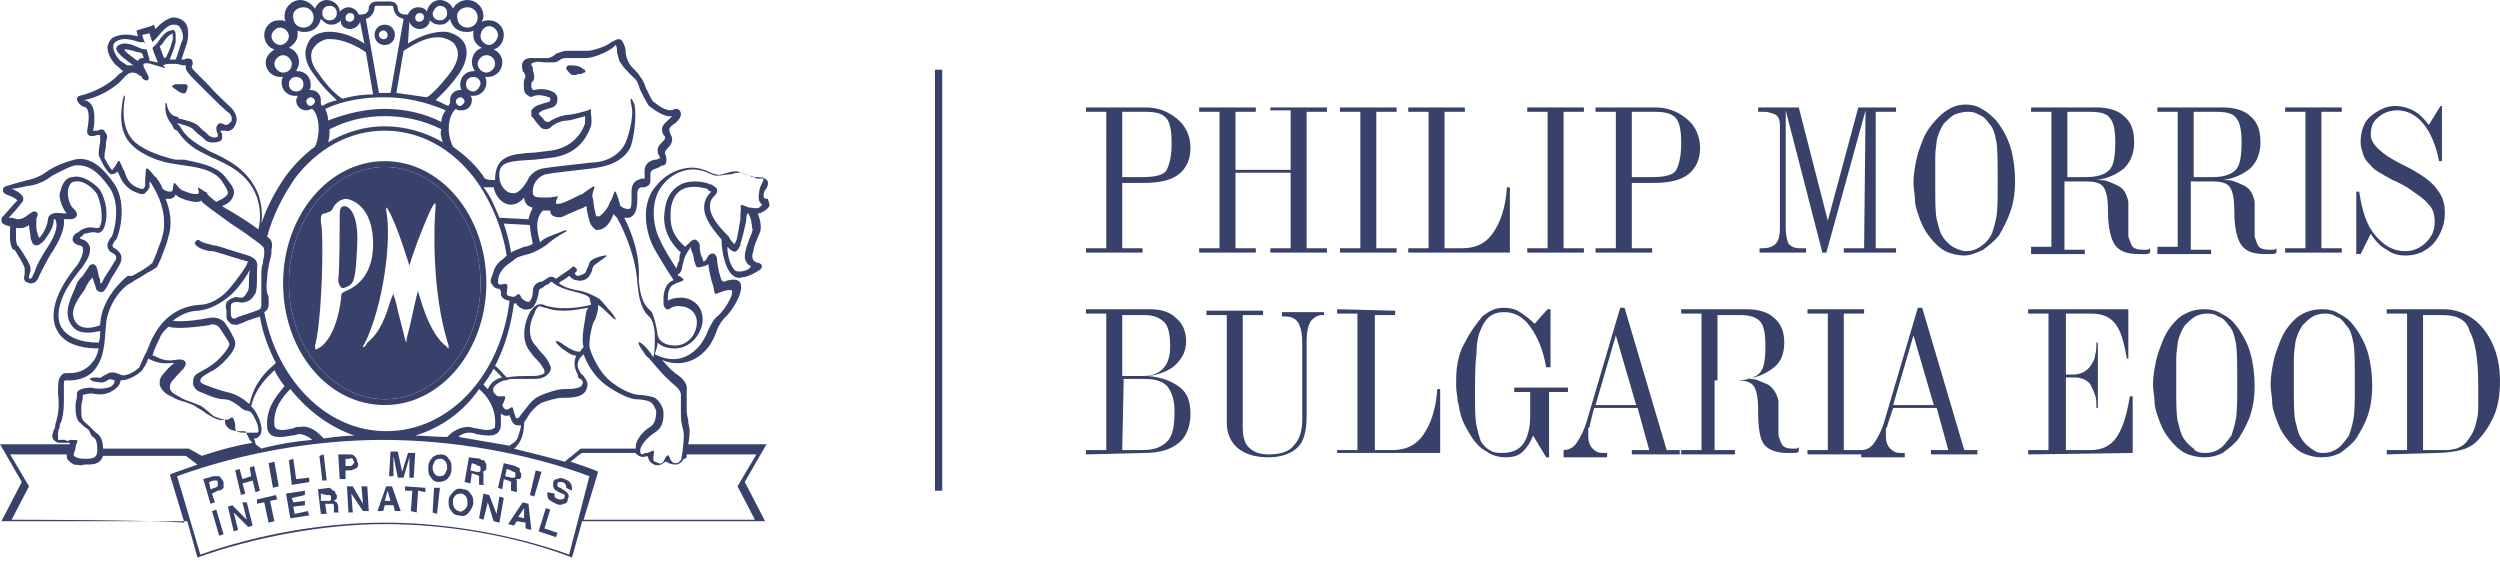 <?xml version="1.0" encoding="utf-8"?>
<!-- Generator: Adobe Illustrator 22.1.0, SVG Export Plug-In . SVG Version: 6.00 Build 0)  -->
<svg version="1.1" id="Layer_1" xmlns="http://www.w3.org/2000/svg" xmlns:xlink="http://www.w3.org/1999/xlink" x="0px" y="0px"
	 viewBox="0 0 172.2 38.7" style="enable-background:new 0 0 172.2 38.7;" xml:space="preserve">
<style type="text/css">
	.st0{fill:#374169;}
	.st1{fill:none;}
</style>
<g>
	<g>
		<path class="st0" d="M77.3,17.1h1.4v0.3h-3.9v-0.3h1.4V7.7h-1.4V7.4h4.1c0.9,0,1.6,0.3,2.2,0.8s0.9,1.2,0.9,2s-0.3,1.4-0.8,1.8
			c-0.5,0.4-1.3,0.6-2.4,0.6h-1.5C77.3,12.6,77.3,17.1,77.3,17.1z M77.3,12.2h1.3c0.9,0,1.4-0.1,1.7-0.4c0.2-0.3,0.4-0.9,0.4-1.9
			c0-0.9-0.1-1.5-0.4-1.8s-0.7-0.4-1.5-0.4h-1.5V12.2z"/>
		<path class="st0" d="M88.9,11.6v-4h-1.4V7.4h3.9v0.3H90v9.4h1.4v0.3h-3.9v-0.3h1.4v-5.2h-3.8v5.2h1.4v0.3h-3.9v-0.3H84V7.7h-1.4
			V7.4h3.9v0.3h-1.4v4h3.8V11.6z"/>
		<path class="st0" d="M94.8,17.1h1.4v0.3h-3.9v-0.3h1.4V7.7h-1.4V7.4h3.9v0.3h-1.4V17.1z"/>
		<path class="st0" d="M100.9,7.4v0.3h-1.4v9.4h1.2c0.9,0,1.6-0.3,2.1-1c0.5-0.7,0.9-1.7,1-3.2h0.2v4.5h-7v-0.3h1.4V7.7H97V7.4
			H100.9z"/>
		<path class="st0" d="M107.7,17.1h1.4v0.3h-3.9v-0.3h1.4V7.7h-1.4V7.4h3.9v0.3h-1.4V17.1z"/>
		<path class="st0" d="M112.4,17.1h1.4v0.3h-3.9v-0.3h1.4V7.7h-1.4V7.4h4.1c0.9,0,1.6,0.3,2.2,0.8s0.9,1.2,0.9,2s-0.3,1.4-0.8,1.8
			c-0.5,0.4-1.3,0.6-2.4,0.6h-1.5C112.4,12.6,112.4,17.1,112.4,17.1z M112.4,12.2h1.3c0.9,0,1.4-0.1,1.7-0.4
			c0.2-0.3,0.4-0.9,0.4-1.9c0-0.9-0.1-1.5-0.4-1.8s-0.7-0.4-1.5-0.4h-1.5V12.2z"/>
		<path class="st0" d="M125.5,17.3L123,7.6v8.1c0,0.5,0.1,0.9,0.2,1.1c0.2,0.2,0.4,0.3,0.8,0.3h0.4v0.3h-3.2v-0.3h0.2
			c0.4,0,0.7-0.1,0.9-0.3c0.2-0.2,0.3-0.6,0.3-1V8.6c0-0.3-0.1-0.6-0.3-0.7c-0.2-0.1-0.5-0.2-0.8-0.2h-0.4V7.4h2.8l2,7.8l2.1-7.8
			h2.6v0.3h-1.4v9.4h1.4v0.3H127v-0.3h1.4l0.1-9.5l-2.7,9.8h-0.3V17.3z"/>
		<path class="st0" d="M135.4,7.2c0.4,0,0.8,0.1,1.1,0.3c0.4,0.2,0.7,0.5,1,0.8c0.4,0.5,0.8,1.2,1,1.9s0.3,1.5,0.3,2.3
			c0,0.7-0.1,1.4-0.3,2s-0.5,1.2-0.8,1.7c-0.3,0.4-0.7,0.7-1.1,1c-0.4,0.2-0.9,0.4-1.3,0.4c-0.4,0-0.9-0.1-1.3-0.3
			c-0.4-0.2-0.8-0.6-1.1-1c-0.4-0.5-0.6-1-0.8-1.6c-0.1-0.3-0.2-0.6-0.2-1c0-0.3-0.1-0.7-0.1-1.1c0-0.6,0.1-1.1,0.2-1.6
			c0.1-0.5,0.3-1,0.5-1.5c0.3-0.7,0.8-1.2,1.2-1.6C134.3,7.4,134.8,7.2,135.4,7.2z M135.4,17.3c0.4,0,0.7-0.1,1-0.3
			c0.3-0.2,0.6-0.5,0.8-0.9c0.1-0.3,0.2-0.6,0.3-1.1s0.1-1.3,0.1-2.5c0-1.4,0-2.3-0.1-2.8s-0.2-0.9-0.5-1.2
			c-0.2-0.3-0.4-0.5-0.7-0.6c-0.3-0.2-0.6-0.2-0.8-0.2c-0.3,0-0.6,0.1-0.9,0.2c-0.3,0.2-0.5,0.4-0.7,0.6c-0.2,0.3-0.4,0.7-0.5,1.2
			c0,0.2-0.1,0.6-0.1,1.1s0,1,0,1.7v0.3c0,1.1,0,1.8,0.1,2.3c0.1,0.4,0.2,0.8,0.3,1c0.2,0.4,0.5,0.7,0.8,0.9
			C134.7,17.1,135.1,17.3,135.4,17.3z"/>
		<path class="st0" d="M139.9,17.3V17h1.4V7.7h-1.4V7.4h4.5c0.8,0,1.5,0.2,1.9,0.6c0.5,0.4,0.7,1,0.7,1.8c0,0.7-0.2,1.3-0.7,1.8
			c-0.5,0.4-1.1,0.7-1.9,0.8c0.3,0,0.6,0,0.8,0.1c0.3,0.1,0.5,0.2,0.7,0.3c0.4,0.2,0.6,0.6,0.7,1.1c0,0.1,0,0.1,0,0.2
			c0,0.1,0,0.2,0,0.3c0,0.2,0,0.4,0,0.7v0.4c0,0.1,0,0.2,0,0.3s0,0.2,0,0.2c0,0.1,0,0.1,0,0.2v0.1c0.1,0.3,0.2,0.6,0.3,0.7
			s0.3,0.2,0.6,0.2h0.1c0.1,0,0.1,0,0.2,0h0.1c0,0,0.1,0,0.2-0.1v0.3c-0.1,0.1-0.2,0.1-0.4,0.1c-0.1,0-0.1,0-0.2,0
			c-0.1,0-0.1,0-0.2,0c-0.8,0-1.3-0.2-1.6-0.6s-0.5-1.2-0.5-2.3c0-0.9-0.1-1.4-0.3-1.7s-0.6-0.4-1.2-0.4h-1.5v4.7h1.4v0.3h-3.7V17.3
			z M143.9,7.7h-1.5v4.5h1.3c0.8,0,1.3-0.2,1.6-0.5s0.4-1,0.4-1.9c0-0.8-0.1-1.4-0.4-1.7C145.1,7.8,144.6,7.7,143.9,7.7z"/>
		<path class="st0" d="M148.6,17.3V17h1.4V7.7h-1.4V7.4h4.5c0.8,0,1.5,0.2,1.9,0.6c0.5,0.4,0.7,1,0.7,1.8c0,0.7-0.2,1.3-0.7,1.8
			c-0.5,0.4-1.1,0.7-1.9,0.8c0.3,0,0.6,0,0.8,0.1c0.3,0.1,0.5,0.2,0.7,0.3c0.4,0.2,0.6,0.6,0.7,1.1c0,0.1,0,0.1,0,0.2
			c0,0.1,0,0.2,0,0.3c0,0.2,0,0.4,0,0.7v0.4c0,0.1,0,0.2,0,0.3s0,0.2,0,0.2c0,0.1,0,0.1,0,0.2v0.1c0.1,0.3,0.2,0.6,0.3,0.7
			s0.3,0.2,0.6,0.2h0.1c0.1,0,0.1,0,0.2,0h0.1c0,0,0.1,0,0.2-0.1v0.3c-0.1,0.1-0.2,0.1-0.4,0.1c-0.1,0-0.1,0-0.2,0
			c-0.1,0-0.1,0-0.2,0c-0.8,0-1.3-0.2-1.6-0.6s-0.5-1.2-0.5-2.3c0-0.9-0.1-1.4-0.3-1.7s-0.6-0.4-1.2-0.4h-1.5v4.7h1.4v0.3h-3.7V17.3
			z M152.6,7.7h-1.5v4.5h1.3c0.8,0,1.3-0.2,1.6-0.5s0.4-1,0.4-1.9c0-0.8-0.1-1.4-0.4-1.7C153.8,7.8,153.3,7.7,152.6,7.7z"/>
		<path class="st0" d="M159.9,17.1h1.4v0.3h-3.9v-0.3h1.4V7.7h-1.4V7.4h3.9v0.3h-1.4V17.1z"/>
		<path class="st0" d="M162.3,17.4v-4.2h0.2c0.2,1.3,0.5,2.3,1.1,3s1.2,1.1,2.1,1.1c0.5,0,1-0.2,1.4-0.6s0.6-0.8,0.6-1.4
			c0-0.5-0.1-0.9-0.4-1.2c-0.3-0.4-0.8-0.7-1.5-1.2c-0.2-0.1-0.5-0.3-1-0.5c-0.7-0.4-1.3-0.7-1.5-1c-0.2-0.2-0.4-0.4-0.5-0.7
			s-0.2-0.6-0.2-0.9c0-0.7,0.2-1.4,0.7-1.8s1-0.7,1.7-0.7c0.4,0,0.8,0.1,1.2,0.3c0.4,0.2,0.7,0.5,1.1,1l0.8-1.3h0.1v3.8H168
			c-0.2-1.1-0.6-2-1.1-2.6s-1.1-0.9-1.8-0.9c-0.5,0-1,0.2-1.3,0.5c-0.4,0.3-0.5,0.7-0.5,1.2c0,0.6,0.7,1.3,2.1,2l0.6,0.3
			c0.9,0.5,1.6,1,1.9,1.5c0.4,0.5,0.5,1,0.5,1.6c0,0.8-0.3,1.5-0.8,2.1c-0.5,0.5-1.1,0.8-1.9,0.8c-0.5,0-0.9-0.1-1.3-0.4
			c-0.4-0.2-0.8-0.6-1.1-1.1l-0.7,1.4h-0.3V17.4z"/>
	</g>
	<g>
		<path class="st0" d="M74.8,31.3V31h1.4v-9.4h-1.4v-0.3h4.4c0.8,0,1.4,0.2,1.8,0.6c0.5,0.4,0.7,1,0.7,1.6s-0.2,1.1-0.7,1.6
			c-0.4,0.4-1.1,0.7-1.9,0.8c1,0.1,1.7,0.4,2.2,0.8s0.7,1,0.7,1.8c0,0.9-0.3,1.6-0.8,2c-0.6,0.5-1.4,0.7-2.4,0.7L74.8,31.3
			L74.8,31.3z M77.3,21.7v4.2h1.4c0.7,0,1.1-0.2,1.4-0.5s0.5-0.8,0.5-1.5c0-0.8-0.1-1.4-0.4-1.7c-0.3-0.3-0.7-0.5-1.4-0.5H77.3z
			 M77.3,31h1.4c0.8,0,1.3-0.2,1.7-0.6c0.4-0.4,0.5-1.1,0.5-2.1c0-0.8-0.2-1.3-0.5-1.7c-0.4-0.4-0.9-0.5-1.7-0.5h-1.3L77.3,31
			L77.3,31z"/>
		<path class="st0" d="M91.3,21.7h-0.2c-0.4,0-0.6,0.2-0.8,0.4c-0.2,0.3-0.3,0.8-0.3,1.4v5.2c0,1-0.2,1.7-0.6,2.1s-1.1,0.7-2,0.7
			s-1.6-0.2-2.1-0.6s-0.8-1-0.8-1.8v-7.4h-1.4v-0.3H87v0.3h-1.4v7.7c0,0.6,0.1,1.1,0.4,1.4s0.7,0.5,1.4,0.5c0.8,0,1.4-0.2,1.7-0.6
			c0.4-0.4,0.6-1,0.6-1.8v-5.2c0-0.7-0.1-1.2-0.3-1.5c-0.2-0.3-0.5-0.4-0.9-0.4h-0.2v-0.3h2.9v0.2H91.3z"/>
		<path class="st0" d="M96.1,21.4v0.3h-1.4V31h1.2c0.9,0,1.6-0.3,2.1-1s0.9-1.7,1-3.2h0.2v4.4h-7.1V31h1.4v-9.4h-1.4v-0.3L96.1,21.4
			L96.1,21.4z"/>
		<path class="st0" d="M104.3,27v-0.3h3.7V27h-1.3v4.5h-0.2l-0.9-1.5c-0.2,0.5-0.4,0.8-0.7,1.1c-0.3,0.3-0.7,0.4-1.2,0.4
			c-0.4,0-0.9-0.1-1.3-0.4c-0.4-0.2-0.8-0.6-1.1-1.1c-0.3-0.5-0.6-1-0.7-1.5c-0.1-0.3-0.1-0.6-0.2-0.9c0-0.3-0.1-0.6-0.1-1
			c0-0.6,0-1.1,0.1-1.6s0.2-0.9,0.5-1.4c0.4-0.8,0.8-1.3,1.2-1.8c0.5-0.4,0.9-0.6,1.5-0.6c0.4,0,0.8,0.1,1.1,0.3
			c0.3,0.2,0.7,0.5,1,0.8l0.9-1h0.2v4h-0.3c-0.2-1.2-0.6-2.1-1.1-2.8c-0.5-0.7-1.1-1-1.8-1c-0.8,0-1.3,0.4-1.6,1.2
			c-0.2,0.4-0.3,1-0.3,1.7c-0.1,0.7-0.1,1.7-0.1,2.8c0,0.9,0,1.6,0.1,2.1s0.2,0.8,0.3,1.1c0.2,0.3,0.4,0.5,0.6,0.6
			c0.3,0.2,0.6,0.2,0.9,0.2c0.6,0,1.1-0.2,1.4-0.6s0.5-1.1,0.5-1.9V27H104.3z"/>
		<path class="st0" d="M109.5,29.3c0,0.1,0,0.1-0.1,0.2c0,0,0,0.1,0,0.2v0.4c0,0.3,0.1,0.6,0.3,0.8c0.2,0.2,0.4,0.3,0.7,0.3h0.3v0.3
			h-3V31c0.4,0,0.7-0.2,0.9-0.5c0.2-0.3,0.5-0.8,0.7-1.5l2.3-7.8h0.3l2.9,9.8h0.9v0.3h-3.3V31h1.2l-0.8-2.9h-3L109.5,29.3z
			 M109.9,27.9h2.8l-1.4-4.8L109.9,27.9z"/>
		<path class="st0" d="M115.8,31.3V31h1.4v-9.4h-1.4v-0.3h4.5c0.8,0,1.5,0.2,1.9,0.6c0.5,0.4,0.7,1,0.7,1.7s-0.2,1.3-0.7,1.7
			c-0.5,0.4-1.1,0.7-1.9,0.8c0.3,0,0.6,0,0.8,0.1c0.2,0.1,0.5,0.2,0.7,0.3c0.3,0.2,0.6,0.6,0.7,1.1c0,0.1,0,0.1,0,0.2s0,0.2,0,0.3
			c0,0.2,0,0.4,0,0.7v0.4c0,0.1,0,0.2,0,0.3c0,0.1,0,0.2,0,0.2c0,0.1,0,0.1,0,0.2V30c0.1,0.3,0.2,0.6,0.3,0.7
			c0.1,0.1,0.3,0.2,0.6,0.2h0.1c0.1,0,0.1,0,0.1,0h0.1c0,0,0.1,0,0.2-0.1v0.3c-0.1,0.1-0.2,0.1-0.4,0.1c-0.1,0-0.1,0-0.2,0
			s-0.1,0-0.2,0c-0.7,0-1.3-0.2-1.6-0.6c-0.3-0.4-0.4-1.2-0.4-2.3c0-0.9-0.1-1.4-0.3-1.7c-0.2-0.3-0.6-0.4-1.2-0.4h-1.5V31h1.4v0.3
			H115.8z M119.8,21.7h-1.5v4.5h1.3c0.8,0,1.3-0.2,1.6-0.5c0.3-0.3,0.4-0.9,0.4-1.9c0-0.8-0.1-1.4-0.4-1.7S120.4,21.7,119.8,21.7z"
			/>
		<path class="st0" d="M127,31h1.4v0.3h-3.9V31h1.4v-9.4h-1.4v-0.3h3.9v0.3H127V31z"/>
		<path class="st0" d="M130,29.3c0,0.1,0,0.1-0.1,0.2c0,0,0,0.1,0,0.2v0.4c0,0.3,0.1,0.6,0.3,0.8c0.2,0.2,0.4,0.3,0.7,0.3h0.3v0.3
			h-3V31c0.4,0,0.7-0.2,0.9-0.5s0.5-0.8,0.7-1.5l2.3-7.8h0.3l2.9,9.8h0.9v0.3H133V31h1.2l-0.8-2.9h-3L130,29.3z M130.4,27.9h2.8
			l-1.4-4.8L130.4,27.9z"/>
		<path class="st0" d="M139.7,31.3V31h1.4v-9.4h-1.4v-0.3h6.9v3.4h-0.1c-0.2-1.1-0.4-1.9-0.8-2.4c-0.4-0.5-0.9-0.7-1.7-0.7h-1.7v4.2
			h0.5c0.5,0,0.9-0.2,1.2-0.6c0.1-0.2,0.3-0.4,0.3-0.7c0.1-0.3,0.1-0.6,0.1-0.9h0.1v4.5h-0.1c0-0.4,0-0.7-0.1-0.9
			c-0.1-0.3-0.2-0.5-0.3-0.7c-0.2-0.3-0.6-0.5-1.1-0.5h-0.6v5h1.7c0.8,0,1.4-0.3,1.8-0.9c0.4-0.6,0.7-1.5,0.9-2.8h0.2v3.9
			L139.7,31.3L139.7,31.3z"/>
		<path class="st0" d="M151.9,21.3c0.4,0,0.8,0.1,1.1,0.3c0.4,0.2,0.7,0.4,1,0.8c0.4,0.5,0.8,1.2,1,1.9c0.2,0.7,0.3,1.5,0.3,2.3
			c0,0.7-0.1,1.4-0.3,2s-0.5,1.1-0.8,1.6c-0.3,0.4-0.7,0.7-1.1,1c-0.4,0.2-0.8,0.3-1.3,0.3c-0.4,0-0.9-0.1-1.3-0.3
			c-0.4-0.2-0.8-0.6-1.1-1c-0.4-0.5-0.6-1-0.8-1.6c-0.1-0.3-0.2-0.6-0.2-1c0-0.3-0.1-0.7-0.1-1.1c0-0.6,0.1-1.1,0.2-1.6
			c0.1-0.5,0.3-1,0.5-1.5c0.3-0.7,0.7-1.2,1.2-1.6C150.8,21.4,151.3,21.3,151.9,21.3z M151.9,31.2c0.4,0,0.7-0.1,1-0.3
			c0.3-0.2,0.5-0.5,0.8-0.9c0.1-0.3,0.2-0.6,0.3-1.1s0.1-1.3,0.1-2.5c0-1.4,0-2.3-0.1-2.8s-0.2-0.9-0.5-1.2
			c-0.2-0.3-0.4-0.5-0.7-0.6c-0.3-0.2-0.6-0.2-0.8-0.2c-0.3,0-0.6,0.1-0.8,0.2c-0.3,0.2-0.5,0.4-0.7,0.6c-0.2,0.3-0.4,0.7-0.5,1.2
			c0,0.2-0.1,0.6-0.1,1.1s0,1,0,1.7v0.3c0,1.1,0,1.8,0.1,2.3c0.1,0.4,0.2,0.8,0.3,1c0.2,0.4,0.5,0.7,0.8,0.9
			C151.2,31.1,151.5,31.2,151.9,31.2z"/>
		<path class="st0" d="M160,21.3c0.4,0,0.8,0.1,1.1,0.3c0.4,0.2,0.7,0.4,1,0.8c0.4,0.5,0.8,1.2,1,1.9c0.2,0.7,0.3,1.5,0.3,2.3
			c0,0.7-0.1,1.4-0.3,2s-0.5,1.1-0.8,1.6c-0.3,0.4-0.7,0.7-1.1,1c-0.4,0.2-0.8,0.3-1.3,0.3c-0.4,0-0.9-0.1-1.3-0.3
			c-0.4-0.2-0.8-0.6-1.1-1c-0.4-0.5-0.6-1-0.8-1.6c-0.1-0.3-0.2-0.6-0.2-1c0-0.3-0.1-0.7-0.1-1.1c0-0.6,0.1-1.1,0.2-1.6
			c0.1-0.5,0.3-1,0.5-1.5c0.3-0.7,0.7-1.2,1.2-1.6C158.9,21.4,159.4,21.3,160,21.3z M160,31.2c0.4,0,0.7-0.1,1-0.3
			c0.3-0.2,0.5-0.5,0.8-0.9c0.1-0.3,0.2-0.6,0.3-1.1s0.1-1.3,0.1-2.5c0-1.4,0-2.3-0.1-2.8s-0.2-0.9-0.5-1.2
			c-0.2-0.3-0.4-0.5-0.7-0.6c-0.3-0.2-0.6-0.2-0.8-0.2c-0.3,0-0.6,0.1-0.8,0.2c-0.3,0.2-0.5,0.4-0.7,0.6c-0.2,0.3-0.4,0.7-0.5,1.2
			c0,0.2-0.1,0.6-0.1,1.1s0,1,0,1.7v0.3c0,1.1,0,1.8,0.1,2.3c0.1,0.4,0.2,0.8,0.3,1c0.2,0.4,0.5,0.7,0.8,0.9S159.6,31.2,160,31.2z"
			/>
		<path class="st0" d="M164.4,31.3V31h1.4v-9.4h-1.4v-0.3h3.9c1.1,0,2.1,0.5,2.8,1.4s1.1,2.1,1.1,3.5c0,0.9-0.1,1.7-0.4,2.4
			c-0.3,0.7-0.7,1.3-1.2,1.8c-0.3,0.3-0.7,0.5-1.1,0.6c-0.4,0.1-1,0.2-1.7,0.2L164.4,31.3L164.4,31.3z M168.2,21.7h-1.3V31h0.8
			c0.3,0,0.6,0,0.9,0c0.2,0,0.5-0.1,0.6-0.1c0.3-0.1,0.6-0.3,0.8-0.6c0.3-0.4,0.5-0.8,0.6-1.4c0.1-0.3,0.1-0.7,0.1-1
			c0-0.4,0-0.8,0-1.3c0-1.9-0.2-3.1-0.6-3.8C169.9,22,169.2,21.7,168.2,21.7z"/>
	</g>
</g>
<rect x="64.4" y="4.8" class="st0" width="0.5" height="29"/>
<g>
	<path class="st0" d="M23.5,19.8c0.1,0.1,0.3,0,0.5-0.1c0.4-0.2,0.5-0.6,0.6-2.7c0.1-1.8-0.3-2.4-0.5-2.6c-0.1-0.1-0.2-0.2-0.4-0.2
		l0,0c-0.3,0-0.3,0.4-0.3,0.7c0,0.4,0,3.6-0.1,4.4C23.3,19.5,23.4,19.7,23.5,19.8"/>
	<path class="st1" d="M40,30.9l-1.1,0.9c-1.1-0.3-2.3-0.6-3.5-0.9c0.1-0.1,0.2-0.1,0.2-0.2c0.4-0.4,0.5-1.1,0.5-1.6l0,0l0.2-0.3
		c0.2-0.4,0.6-0.8,0.9-1c0.4-0.2,1.2-0.4,1.5-0.4h0.1c0.5,0,1.4,0,1.6-0.6c0.2-0.5-0.1-0.7-0.2-0.9l-0.1-0.1L40,25.7
		c-0.2-0.3-0.4-0.7,0.1-1.2l0,0c0,0,0,0,0.1-0.1c0.2,0.6,0.7,1.5,1.5,2.1c1.1,0.8,1.9,1,2.1,1c0.4,0,0.9,0.1,1,0.2
		c0.1,0,0.3,0.3,0.4,0.6c0,0.5-0.1,0.9-0.4,1.1c-0.6,0.3-1.2,1-1.2,1.5V31H40 M34.1,29.3c0,0.1,0,0.2-0.1,0.2
		c-0.2,0.2-0.8,0.1-1.2,0c-0.2,0-0.4-0.1-0.5-0.1c-0.7,0-1.2,0.4-1.4,0.6l-0.1,0.1c-0.8,0-1.6-0.1-2.3-0.1h0.1
		c1.7-0.5,3.3-1.6,4.4-3.2C33.5,27.2,34.2,28.1,34.1,29.3z M26.5,27.5c-3.6,0-6.6-3.6-6.6-8s3-8,6.6-8s6.6,3.6,6.6,8
		S30.1,27.5,26.5,27.5z M22.2,30.1L22.1,30l0,0c-0.2-0.2-0.7-0.7-1.4-0.6c-0.2,0-0.3,0-0.5,0.1c-0.4,0.1-1,0.2-1.2,0
		c0,0-0.1-0.1-0.1-0.2c-0.1-1.2,0.6-2,1.1-2.5c1.2,1.5,2.7,2.6,4.4,3.2h0.2C23.8,30,23,30.1,22.2,30.1z M18.7,25.1
		c-0.6,0.5-1.4,1.3-1.7,2.7c-0.1,0-0.2-0.1-0.3-0.2c-0.4-0.3-0.8-0.5-1.3-0.6c-0.4-0.1-1-0.3-1.5-0.5c-0.2-0.1-0.2-0.1-0.3-0.2
		c0-0.1,0-0.2,0.1-0.3c0.1-0.1,0.4-0.3,0.8-0.5c0.4-0.2,1.6-1.3,1.5-1.9c0-0.2-0.2-0.5-0.4-0.9l-0.2-0.3c-0.2-0.4-0.7-0.6-1.2-0.5
		s-1.7,0.3-2.5,0.2c0.5-0.4,1.1-0.7,1.8-0.7c0.8-0.1,1.5-0.5,2.1-1c0.4-0.3,1.1-1.2,1.4-1.8v-0.1v0.1v0.1c0,0.3,0.1,1,0,1.2
		c-0.2,0.3-0.2,0.4-0.4,0.5c-0.1,0-0.1,0-0.2,0s-0.2-0.1-0.4,0c-0.6,0.2-0.6,0.5-0.5,0.9v0.3c0,0.2,0,0.3,0.1,0.4
		c0,0,0.1,0.1,0.2,0.2c0.2,0.1,0.5,0.1,0.6,0c0.1,0,0.3-0.1,0.5-0.2c0.3-0.1,0.6-0.2,0.9-0.3C18,23,18.3,24.1,18.7,25.1L18.7,25.1z
		 M14.1,31.8L13,30.9H7.1l0,0c0-0.7-0.3-1-0.5-1.1H6.5l-0.4-0.3C6,29.2,5.7,29,5.7,28.9c-0.1-0.1-0.1-0.4-0.1-0.7c0-0.1,0-0.1,0-0.2
		c0-0.2,0.1-0.4,0.1-0.6c0,0,0-0.1,0-0.2c0.1,0,0.3-0.1,0.6-0.1c0.5,0.1,0.9,0.1,1.3-0.1c0.4-0.2,0.7-0.5,0.7-0.8
		c0.6,0,1.2-0.4,1.5-0.7c0.1-0.2,0.3-0.4,0.4-0.8l0,0c0.4,0.2,0.9,0.4,1.6,0.3c0.1,0,0.1,0,0.2,0c-0.1,0.1-0.3,0.2-0.7,0.7
		c-0.2,0.2-0.3,0.4-0.3,0.6c0,0.1,0,0.1,0,0.2c0.1,0.4,0.5,0.7,0.8,0.8l0,0c0.3,0.2,0.6,0.3,1,0.4l0.5,0.2c0.2,0.1,0.3,0.2,0.5,0.3
		c0.2,0.1,0.4,0.3,0.6,0.4c0.5,0.3,0.8,0.4,1.1,0.3l0,0c0,0.1,0,0.2,0,0.2c0.1,0.5,0.6,0.6,1,0.6h0.2h0.2c0.1,0.2,0.2,0.4,0.3,0.6
		c0,0,0.1,0.1,0.2,0.2C16.4,31.1,15.2,31.4,14.1,31.8z M11.3,4L11,3.2c0.1-0.1,0.1-0.1,0.2-0.2l0,0l0,0c0.3-0.5,0.5-0.6,0.7-0.7
		c0,0,0,0,0,0.1s0,0.2,0,0.3c-0.2,0.9-0.4,1.2-0.4,1.2l0,0l0,0C11.4,3.9,11.4,4,11.3,4z M21.9,4.9c-0.5-0.6-0.6-1.3-0.3-1.7
		c0.2-0.3,0.5-0.5,0.9-0.6c1.1-0.1,2.3,0.6,2.7,0.9l0.5,2.9l0,0c-0.7,0.1-1.4,0.2-2.1,0.4l0,0C23.4,6.6,22.7,6.1,21.9,4.9z
		 M26.5,2.1c0.2,0,0.3,0.2,0.3,0.3c0,0.2-0.1,0.3-0.3,0.3c-0.2,0-0.3-0.2-0.3-0.3C26.1,2.2,26.3,2.1,26.5,2.1z M27.3,6.4l0.5-2.9
		c0.5-0.3,1.6-1.1,2.7-0.9c0.4,0.1,0.8,0.3,0.9,0.6c0.3,0.5,0.1,1.1-0.3,1.7c-0.9,1.2-1.5,1.7-1.7,1.8l0,0C28.7,6.6,28,6.5,27.3,6.4
		L27.3,6.4z M34.8,15.4L34.8,15.4l1.7,0.1c0,0.3,0.1,0.8,0.2,1.3c-0.2,0.1-0.4,0.2-0.6,0.2c-0.2,0.1-0.6,0.2-0.9,0.4
		C35.1,16.7,35,16,34.8,15.4L34.8,15.4z M37,20.1c0-0.3,0.1-0.3,0.3-0.4l0.1-0.1l0.2-0.1c0.3-0.2,0,0,0.4-0.2l0,0
		c0.4,0.4,1.2,0.6,1.6,0.7c0.4,0.1,0.8,0.2,1,0.4c0,0.1,0.1,0.3,0.1,0.5c-0.4,0.1-1.8,0.4-2.9,0.1h-0.1c-0.2-0.1-0.4-0.2-0.7-0.1
		c-0.2,0.1-0.4,0.3-0.6,0.7c-0.4,0.9-0.4,1.9,0.1,2.5c0.2,0.3,0.4,0.5,0.5,0.6c0.2,0.2,0.4,0.5,0.5,0.7c0,0.1,0,0.1,0,0.2
		c-0.1,0.1-0.4,0.2-0.8,0.2h-0.3c-0.4,0-1,0-1.5,0.1c-0.3-0.3-0.5-0.6-0.8-0.8l0.1-0.1c0.6-1.2,1-2.6,1.2-4.1c0.1,0,0.1,0,0.2,0V21
		c0.2,0.2,0.5,0.4,0.8,0.3C36.7,21.2,37,20.7,37,20.1z M9.9,4L9.9,4C9.7,4,9.6,4,9.5,4.2l0,0C9.3,4.1,9.1,3.9,8.7,3.6
		C8.6,3.5,8.6,3.4,8.5,3.4c0.2,0,0.4,0,1,0.2l0,0l0,0c0.1,0,0.2,0,0.3,0.1L9.9,4L9.9,4z M52.6,13.5c0-0.1,0-0.3,0.1-0.4
		c0.1-0.1,0.2-0.3,0.2-0.5c0-0.1,0-0.1-0.1-0.2c-0.1-0.2-0.5-0.2-0.7-0.2H52c-0.1,0-0.2-0.1-0.4-0.1c-0.3-0.1-0.6-0.2-0.8-0.3
		c-0.2,0-0.4,0-0.7,0.1s-0.6,0.2-0.8,0.1c-0.2,0-0.5-0.2-0.8-0.3c-0.8-0.3-1.5-0.1-2,0.1c-0.7,0.3-1.2,0.8-1.6,1.4
		C44.2,14.4,44.5,16,45,17c0.2,0.4,1,1.7,1.4,2.3l0,0l0,0c-0.6,0.2-0.7,0.9-0.7,1.3c0,0.1,0,0.2,0,0.3c0,0.2,0.1,0.3,0.2,0.4
		c0.1,0,0.2,0,0.2,0s0.3-0.3,0.8-0.2c0.4,0,1.1,0.3,1.1,1.1c0,0.8-0.6,1.6-1.5,1.6c-0.7,0-1.1-0.3-1.2-0.7c-0.1-0.8-0.3-1.4-0.4-1.6
		c-0.1-0.1-0.1-0.1-0.2-0.2c-0.2-0.2-0.6-0.6-0.7-2c0.1-1.8-0.5-3.3-1-4.3c0.1,0,0.2,0,0.3,0c0.5-0.1,0.6-0.7,0.6-1.3v-0.3
		c0-0.5,0.2-0.5,0.4-0.5h0.1c0.3-0.1,0.4-0.2,0.4-0.5c0-0.1,0-0.2,0-0.3V12l0,0c0-0.2,0.1-0.3,0.4-0.4l0,0c0.1,0,0.2-0.1,0.4-0.2
		h0.1c0.2-0.1,0.2-0.2,0.2-0.4c0-0.1,0-0.3-0.1-0.4l0,0c0-0.1,0-0.1,0-0.1c0-0.1,0.1-0.2,0.2-0.3c0.2-0.2,0.3-0.4,0.3-0.6
		c0-0.2-0.1-0.3-0.1-0.3l0,0c0-0.1-0.1-0.2-0.1-0.4c0-0.1,0.2-0.3,0.4-0.4l0.2-0.2c0.1-0.1,0.2-0.3,0.2-0.4s0-0.2-0.1-0.3
		c-0.1-0.1-0.2-0.1-0.3-0.1l0,0C46,7.8,45.4,7.3,45,7c-0.2-0.2-0.3-0.6-0.5-0.9c-0.1-0.3-0.2-0.6-0.4-0.8C44,5.1,43.9,5,43.8,4.9
		c-0.2-0.2-0.4-0.4-0.5-0.6s-0.2-0.5-0.2-0.7c0-0.3-0.1-0.5-0.2-0.7c-0.1-0.2-0.2-0.2-0.3-0.2c-0.2,0-0.4,0.2-0.5,0.2
		c-0.3,0.3-1.3,0.6-1.6,0.6H40c-0.4,0-0.8,0-1,0s-0.4,0.1-0.7,0.2C38.1,3.9,38,3.9,37.8,4c-0.1,0-0.3,0-0.4,0c-0.2,0-0.5,0-0.9,0
		c-0.2,0-0.4,0.1-0.5,0.3c-0.1,0.2,0,0.5,0,0.6L36.1,5c0.1,0.2,0.1,0.3,0.1,0.3C36,5.6,36.1,6,36.1,6.2c0,0.1,0.1,0.3,0.3,0.4
		c0.1,0.1,0.2,0.1,0.4,0l0,0c0.3-0.1,0.8,0,1,0.1c0.1,0,0.1,0.1,0.1,0.1c0,0.2,0,0.2-0.4,0.3l-0.3,0.1c-0.4,0.1-0.5,0.3-0.6,0.4
		c0,0.1,0,0.3,0,0.4l0.1,0.1c0.1,0.1,0.2,0.3,0.4,0.5c0.2,0.3,0.4,0.3,0.5,0.3c0.2,0,0.3-0.1,0.4-0.2c0.4-0.3,0.8-0.4,1.1-0.4
		c0.2,0,0.8-0.2,1.2-0.3v0.1c0,0.1,0,0.3,0,0.4l0,0c-0.4,1.1-1.3,1.8-2.6,1.9l-0.8,0.1c-1.7,0.1-2.8,0.2-2.8,1.9l0,0
		c-0.3,0-0.5,0-0.7-0.1l0,0c-0.1-0.1-0.1-0.2-0.2-0.3c-0.6-0.8-1.3-1.4-2-1.9c-0.5-1-0.3-2.2,0.2-2.6c0.1,0.1,0.2,0.1,0.4,0.1
		c0.4,0,0.7-0.3,0.7-0.7c0-0.1,0-0.2-0.1-0.3c0.1,0,0.2,0,0.2,0c0.5,0,0.9-0.4,0.9-0.9c0-0.2,0-0.3-0.1-0.4c0.1,0,0.1,0,0.2,0
		c0.6,0,1-0.5,1-1c0-0.4-0.2-0.7-0.6-0.9c0.4-0.1,0.7-0.5,0.7-1c0-0.6-0.5-1-1-1c-0.2,0-0.3,0-0.5,0.1c0-0.1,0.1-0.2,0.1-0.4
		c0-0.6-0.5-1.1-1.1-1.1c-0.4,0-0.8,0.2-1,0.6C31.1,0.3,30.7,0,30.3,0c-0.4,0-0.8,0.3-0.9,0.8c-0.1-0.2-0.3-0.3-0.6-0.3
		c-0.3,0-0.6,0.2-0.7,0.5h-0.2c-0.4,0-0.5-0.3-0.5-0.4c0-0.3-0.2-0.5-0.6-0.5H26c-0.4,0-0.6,0.2-0.6,0.5c0,0.1-0.1,0.4-0.5,0.4h-0.2
		c-0.1-0.3-0.4-0.5-0.7-0.5c-0.2,0-0.4,0.1-0.6,0.3C23.4,0.4,23,0,22.5,0c-0.4,0-0.7,0.3-0.8,0.6c-0.2-0.3-0.6-0.6-1-0.6
		c-0.6,0-1.1,0.5-1.1,1.1c0,0.1,0,0.3,0.1,0.4c-0.1-0.1-0.3-0.1-0.5-0.1c-0.6,0-1,0.5-1,1s0.3,0.9,0.7,1c-0.3,0.2-0.6,0.5-0.6,0.9
		c0,0.6,0.5,1,1,1c0.1,0,0.1,0,0.2,0c-0.1,0.1-0.1,0.3-0.1,0.4c0,0.5,0.4,0.9,0.9,0.9c0.1,0,0.2,0,0.2,0c0,0.1-0.1,0.2-0.1,0.3
		c0,0.4,0.3,0.7,0.7,0.7c0.2,0,0.3-0.1,0.4-0.1c0.5,0.4,0.6,1.7,0.2,2.6c-0.7,0.5-1.4,1.2-2,2c-0.7,1-1.3,2.1-1.7,3.3
		c0.1-0.7,0-1.4-0.2-1.9c-0.7-1.8-2.3-2.5-3.4-3l-0.5-0.3c-0.9-0.5-1.3-1-1.5-1.4l-0.2-0.2l0,0c0,0,0,0,0.1,0c0.3,0.1,0.8,0.2,1,0.4
		l0.3,0.3c0.3,0.2,0.5,0.4,0.6,0.5c0.3,0.2,0.8,0.1,1,0c0.1-0.1,0.1-0.2,0.1-0.3s0-0.3-0.1-0.3c0-0.1,0-0.1,0-0.1l0,0L15.5,9
		c0.3,0.1,0.6-0.1,0.7-0.4c0.2-0.3,0.1-0.8-0.3-1.2c-0.2-0.2-1-0.9-1.5-1.5c-0.5-0.5-0.8-0.8-0.9-0.9c-0.1-0.1-0.3-0.3-0.3-0.4
		c0.1-0.2,0.1-0.3,0-0.5C13,4,12.8,4,12.7,4.1h-0.1l0,0c0,0,0,0-0.1,0l0,0l0,0c0.1-0.3,0.2-0.6,0.4-1.2C13,2.3,13,1.8,12.7,1.5
		c-0.2-0.2-0.5-0.3-0.8-0.3C11.4,1.3,11,1.7,10.7,2l-0.1-0.3l-0.2,0.1l-1,0.3l0.1,0.4c-0.4-0.1-1-0.2-1.5,0C7.6,2.6,7.5,2.9,7.4,3.2
		c0,0.4,0.2,0.9,0.6,1.3c0.2,0.1,0.3,0.3,0.5,0.4c0,0-0.1,0-0.1,0.1C8.3,5,8.2,5.1,8.1,5.2L7.9,5.4C7.2,6,6.3,6.4,5.5,6.6
		c-0.1,0-0.2,0.1-0.2,0.2c0,0.2,0.2,0.5,0.6,0.6C6.1,7.5,6.2,8,6,9l0,0c0,0.1,0,0.2,0.1,0.3s0.3,0.1,0.6,0h0.1h0.1
		c0,0.1,0,0.1,0,0.2v0.1v0.1c0,0.2-0.1,0.5-0.1,0.8c0,0.1,0,0.3,0.1,0.4c0.1,0.3,0.4,0.8,0.6,1c0,0,0.1,0.1,0.2,0.1
		c0.2,0,0.3-0.1,0.4-0.2l0,0c0,0,0,0.1,0.1,0.2l0,0c0.1,0.3,0.4,1,1.3,1.3c0.2,0.1,0.4,0.1,0.5,0s0.2-0.2,0.3-0.4c0-0.1,0-0.2,0-0.3
		v-0.1c0,0,0,0,0.1,0.1c0.3,0.5,0.9,1.5,0.9,2.7c0,0.3,0,0.6-0.1,0.9c-0.1,0.5-0.3,0.8-0.4,1.2c-0.1,0.2-0.2,0.5-0.3,0.7
		c-0.3,0.3-1,0.7-1.4,0.9l-0.3,0c-0.4,0.3-1.8,1.6-1.9,3.3v0.1c-0.8,0.3-1.3,0.2-1.6-0.1c-0.6-0.7-0.1-1.5,0.5-2.3L6,19.6l0.2-0.3
		l0.2-0.2v0.1l0.1,0.3l0.1,0.3c0,0.2,0.2,0.3,0.3,0.3c0.1,0,0.2,0.2,0.6-0.6c0.1-0.2,0.2-0.4,0.4-0.7l0.3-0.5
		c0.3-0.5,0.2-0.9-0.3-1.2c-0.2-0.1-0.2-0.2,0-0.5L8,16.5c0.2-0.3,0.8-2.4-0.1-3.8c-0.7-1-1.6-2-2.8-1.7c-0.7,0.2-1.2,0.4-1.7,0.7
		C3,12,2.5,12.3,1.9,12.4c-0.4,0.1-1.4,0.4-1.4,0.4c-0.1,0-0.3,0.1-0.3,0.3l0,0c0,0.2,0.2,0.3,0.5,0.4c0.3,0.1,0.5,0.3,0.5,0.3
		c-0.2,0.2-0.8,0.9-0.9,1S0.1,15,0.1,15.1c0,0,0,0,0,0.1c0,0.2,0.2,0.3,0.6,0.4l0,0v0.1c0,0.4-0.1,1.1,0.2,1.5H1
		c0.2,0.3,0.7,1.1,0.7,1.3c0,0.1,0,0.2,0,0.3c0,0.2-0.1,0.4,0,0.5c0,0.1,0.1,0.1,0.3,0.2c0.4,0.1,0.6-0.2,0.7-0.5l0.1-0.2
		C3,18.4,3.2,18,3.5,17.5l0.2-0.3c0.3-0.5,0.8-1.4,0.7-2.1c0.1,0,0.1,0,0.1,0c0.1,0,0.2,0,0.3,0h0.1c0.1,0,0.4-0.1,0.4-0.3
		S5.2,14.5,5,14.3c-0.2-0.2-0.4-0.8-0.3-1.3c0.1-0.3,0.2-0.5,0.5-0.5c0.5-0.1,1.2,0.4,1.5,0.9c0.2,0.5,0.3,1,0.3,1.4
		c0,0.1,0,0.3,0,0.4c-0.1,0.5-0.2,0.5-0.2,0.5H6.7H6.5c-0.3-0.1-0.7,0-1,0.2L5.4,16C5.3,16,5,16.2,5,16.5c0,0.2,0.3,0.4,0.5,0.4
		C5.7,17,5.7,17,5.7,17.1c0.1,0.3-0.2,0.9-0.4,1.2l-0.1,0.1l-0.3,0.4c-1.1,1.5-1.5,2.9-1,3.9c0.3,0.6,1,1.3,2.9,1.3
		c-0.1,0.4-0.2,0.7-0.4,0.9c-0.5,0.7-1.2,0.8-1.6,0.8H4.7H4.6c-0.1,0-0.3,0-0.4,0.2C4,26.1,4,26.4,4,27.1c0.1,0.9,0,1.5-0.1,1.8
		c0,0.1-0.1,0.3-0.1,0.4s0,0.2-0.1,0.3c0,0.1-0.1,0.3-0.1,0.4s0,0.2,0.1,0.3c0.1,0.1,0.2,0.2,0.4,0.2h0.4c0.1,0,0.2,0,0.3,0l0,0v0.1
		H0c0,0,1.4,2.4,1.5,2.6c-0.1,0.2-1.4,2.7-1.4,2.7h12.8l0.7,2.5c3.9-1.4,8.7-2.3,12.9-2.3l0,0c4.3,0,9,0.8,12.9,2.3l0.7-2.5h12.6
		c0,0-1.3-2.5-1.4-2.7c0.1-0.2,1.5-2.6,1.5-2.6h-5.4c0.1-0.4,0.1-0.8,0.1-1c0-0.1-0.1-0.4-0.1-0.7c-0.1-0.3-0.1-0.6-0.1-0.7
		c0-0.3,0-1.1,0-1.3c0.1-0.6-0.5-1-0.8-1.2l-0.1-0.1c-0.3-0.2-0.5-0.5-0.8-0.8c0.7,0.3,2.1,0.5,3.2-0.9c0.3-0.4,0.5-0.9,0.6-1.2l0,0
		c0.1-0.3,0.4-0.7,0.5-0.8c0.3-0.2,1.4-1.7,1.1-2.4c-0.2-0.4-0.9-0.2-1.1-0.1c-0.1,0-0.2,0-0.3-0.4c-0.1-0.3-0.2-0.9-0.2-1l0,0
		c0-0.1,0-0.4-0.2-0.5c-0.1-0.1-0.3,0-0.4,0.1C48.6,18,48.5,18,48.5,18c-0.1,0-0.1-0.1-0.1-0.2c-0.1-0.1-0.2-0.5-0.2-0.7V17v-0.1
		c0-0.1-0.1-0.3-0.3-0.4c-0.2,0-0.3,0.1-0.4,0.2c-0.1,0.1-0.2,0.2-0.3,0.3c-1.2-1-1-2-1-2.6c0.1-0.7,0.4-1.2,0.9-1.4
		c0.7-0.3,1.5,0,1.6,0l0.1,0.1c0,0,0.1,0.1,0.2,0.1c0,0,0,0-0.1,0.1l0,0l0,0c-0.3,0.3-0.4,0.7-0.4,1c0,0.8,0.7,1.6,1.2,2.2l0,0
		c0,0.7,0.2,1.9,0.7,2.4c0.2,0.2,0.5,0.3,0.7,0.2c0.4,0,1.1-0.4,1.2-0.5c0.1,0,0.4-0.4-0.1-0.5s-0.4-0.6-0.3-0.8
		c0-0.3,0.2-0.7,0.4-1.2c0.1-0.2,0.1-0.3,0.1-0.5c0-0.3-0.1-0.6-0.2-0.9c0.1,0,0.2,0,0.3-0.1c0.3-0.1,0.4-0.3,0.5-0.4v-0.1
		c0-0.1-0.1-0.3-0.1-0.4C52.6,13.7,52.6,13.6,52.6,13.5z"/>
	<polyline class="st0" points="15.4,36.8 15.1,36.9 14.6,35.2 14.9,35.1 15.4,36.8 	"/>
	<polyline class="st0" points="15.7,34.9 16,34.8 17,35.8 16.7,34.6 17,34.6 17.4,36.2 17.1,36.3 16.1,35.3 16.4,36.5 16.1,36.6 
		15.7,34.9 	"/>
	<polyline class="st0" points="19,34.1 19.1,34.4 18.6,34.5 18.9,35.9 18.5,36 18.2,34.6 17.7,34.7 17.7,34.4 19,34.1 	"/>
	<polyline class="st0" points="21,34.1 20.1,34.3 20.2,34.6 21,34.5 21,34.8 20.2,34.9 20.3,35.4 21.2,35.2 21.3,35.5 20,35.7 
		19.7,34 21,33.8 21,34.1 	"/>
	<path class="st0" d="M22.1,34v0.5h0.4c0.1,0,0.1,0,0.2,0s0.1-0.1,0.1-0.2c0-0.1,0-0.2-0.1-0.2c0,0-0.1,0-0.2,0L22.1,34 M22.8,33.7
		c0.1,0,0.1,0.1,0.2,0.1l0.1,0.1c0,0.1,0,0.1,0.1,0.2c0,0.1,0,0.2,0,0.2c0,0.1-0.1,0.1-0.2,0.2c0.1,0,0.1,0.1,0.2,0.1
		c0,0.1,0.1,0.1,0.1,0.3V35c0,0.1,0,0.1,0,0.2c0,0,0,0.1,0.1,0.1l0,0H23v-0.1v-0.1v-0.2c0-0.1,0-0.2-0.1-0.2c0,0-0.1,0-0.2,0h-0.3
		l0.1,0.7h-0.4l-0.2-1.7l0.8-0.1C22.7,33.6,22.8,33.6,22.8,33.7z"/>
	<polyline class="st0" points="23.9,33.5 24.3,33.5 25,34.7 24.9,33.5 25.3,33.5 25.4,35.2 25,35.2 24.2,34 24.3,35.3 24,35.3 
		23.9,33.5 	"/>
	<path class="st0" d="M26.5,34.5h0.4l-0.2-0.7L26.5,34.5 M26.6,33.5H27l0.6,1.7h-0.4l-0.1-0.4h-0.6l-0.1,0.4H26L26.6,33.5z"/>
	<polyline class="st0" points="29.3,33.6 29.3,33.9 28.8,33.8 28.7,35.3 28.3,35.2 28.4,33.8 27.9,33.8 27.9,33.5 29.3,33.6 	"/>
	<polyline class="st0" points="30.1,35.4 29.8,35.3 29.9,33.6 30.3,33.6 30.1,35.4 	"/>
	<path class="st0" d="M32,35.1c0.1-0.1,0.2-0.2,0.2-0.4s0-0.3-0.1-0.5C32,34.1,31.9,34,31.8,34c-0.1,0-0.3,0-0.4,0.1
		s-0.2,0.2-0.2,0.4s0,0.3,0.1,0.5c0.1,0.1,0.2,0.2,0.3,0.2C31.7,35.3,31.9,35.2,32,35.1 M32.2,35.4c-0.1,0.1-0.3,0.2-0.6,0.1
		c-0.2,0-0.4-0.1-0.5-0.3c-0.2-0.2-0.2-0.4-0.2-0.7s0.2-0.5,0.4-0.7c0.1-0.1,0.3-0.2,0.6-0.1c0.2,0,0.4,0.1,0.5,0.3
		c0.2,0.2,0.2,0.4,0.2,0.7C32.5,35.1,32.3,35.3,32.2,35.4z"/>
	<polyline class="st0" points="33.3,34 33.7,34.1 34.2,35.4 34.4,34.2 34.7,34.3 34.4,36 34,35.9 33.6,34.6 33.3,35.8 33,35.7 
		33.3,34 	"/>
	<path class="st0" d="M35.7,35.6l0.4,0.1l0-0.7L35.7,35.6 M36,34.6l0.4,0.1l0.2,1.8l-0.4-0.1V36l-0.6-0.1l-0.2,0.3L35,36.1L36,34.6z
		"/>
	<polyline class="st0" points="37.6,35 37.9,35.1 37.5,36.4 38.4,36.7 38.3,37 37.1,36.6 37.6,35 	"/>
	<path class="st0" d="M14.9,33.1c-0.1,0-0.1,0-0.2,0l-0.3,0.1l0.1,0.5l0.3-0.1c0.1,0,0.1-0.1,0.2-0.1c0,0,0-0.1,0-0.2
		C15,33.2,15,33.1,14.9,33.1 M15.4,33.6c-0.1,0.1-0.2,0.2-0.4,0.2L14.6,34l0.2,0.6l-0.3,0.1L14,33l0.7-0.2c0.2,0,0.3,0,0.4,0
		c0.1,0.1,0.2,0.2,0.3,0.4C15.4,33.4,15.4,33.5,15.4,33.6z"/>
	<polyline class="st0" points="16.6,34.1 16.2,32.4 16.5,32.3 16.7,33 17.3,32.8 17.2,32.2 17.5,32.1 17.9,33.8 17.6,33.9 
		17.4,33.1 16.7,33.3 16.9,34 16.6,34.1 	"/>
	<polyline class="st0" points="19.2,33.5 18.8,33.6 18.5,31.9 18.9,31.8 19.2,33.5 	"/>
	<polyline class="st0" points="19.9,31.7 20.2,31.6 20.4,33 21.3,32.9 21.3,33.2 20.1,33.4 19.9,31.7 	"/>
	<polyline class="st0" points="22.5,33.1 22.2,33.1 22,31.4 22.3,31.3 22.5,33.1 	"/>
	<path class="st0" d="M24.3,31.6c0,0-0.1-0.1-0.2,0h-0.3v0.5h0.3c0.1,0,0.1,0,0.2-0.1c0,0,0.1-0.1,0.1-0.2
		C24.3,31.7,24.3,31.6,24.3,31.6 M24.6,32.2c-0.1,0.1-0.2,0.1-0.4,0.2h-0.4V33h-0.4l-0.1-1.7H24c0.2,0,0.3,0,0.4,0.1
		s0.2,0.2,0.2,0.4C24.7,31.9,24.7,32.1,24.6,32.2z"/>
	<path class="st0" d="M28.1,31.2h0.5l-0.1,1.7h-0.3v-1.2v-0.1c0-0.1,0-0.1,0-0.1l-0.4,1.4h-0.4l-0.3-1.5v0.1c0,0.1,0,0.1,0,0.1v1.2
		h-0.3l0.1-1.7h0.5l0.3,1.4L28.1,31.2"/>
	<path class="st0" d="M30.6,32.7c0.1-0.1,0.1-0.2,0.2-0.4c0-0.2,0-0.3-0.1-0.5c-0.1-0.1-0.2-0.2-0.3-0.2c-0.1,0-0.3,0-0.4,0.1
		s-0.1,0.2-0.2,0.4c0,0.2,0,0.3,0.1,0.5c0.1,0.1,0.2,0.2,0.3,0.2C30.4,32.8,30.5,32.8,30.6,32.7 M30.8,33c-0.1,0.1-0.3,0.2-0.6,0.2
		c-0.2,0-0.4-0.1-0.5-0.3c-0.2-0.2-0.2-0.4-0.2-0.7s0.1-0.5,0.3-0.7c0.1-0.1,0.3-0.2,0.6-0.2c0.2,0,0.4,0.1,0.5,0.3
		c0.2,0.2,0.2,0.4,0.2,0.7C31.1,32.6,31,32.8,30.8,33z"/>
	<path class="st0" d="M32.5,31.9l-0.1,0.5l0.4,0.1c0.1,0,0.1,0,0.2,0c0.1,0,0.1-0.1,0.1-0.2c0-0.1,0-0.2-0.1-0.2c0,0-0.1,0-0.2-0.1
		L32.5,31.9 M33.3,31.7c0.1,0,0.1,0.1,0.1,0.1c0,0.1,0.1,0.1,0.1,0.2s0,0.1,0,0.2c0,0.1,0,0.2-0.1,0.2c-0.1,0.1-0.1,0.1-0.2,0.1
		c0.1,0,0.1,0.1,0.1,0.2c0,0.1,0,0.2,0,0.3v0.1c0,0.1,0,0.1,0,0.2c0,0,0,0.1,0.1,0.1l0,0l-0.4,0v-0.1v-0.1V33c0-0.1,0-0.2,0-0.2
		s-0.1-0.1-0.2-0.1l-0.3-0.1l-0.1,0.7L32,33.2l0.3-1.7l0.8,0.1C33.1,31.7,33.2,31.7,33.3,31.7z"/>
	<path class="st0" d="M34.9,32.3l-0.1,0.5l0.4,0.1c0.1,0,0.1,0,0.2,0c0.1,0,0.1-0.1,0.1-0.2c0-0.1,0-0.2-0.1-0.2c0,0-0.1,0-0.2-0.1
		L34.9,32.3 M35.7,32.2c0.1,0,0.1,0.1,0.1,0.2c0,0.1,0,0.1,0.1,0.2c0,0.1,0,0.1,0,0.2c0,0.1-0.1,0.2-0.1,0.2c-0.1,0-0.2,0-0.3,0
		c0.1,0,0.1,0.1,0.1,0.2c0,0.1,0,0.2,0,0.3v0.1c0,0.1,0,0.1,0,0.2v0.1l0,0l-0.4-0.1v-0.1c0-0.1,0-0.1,0-0.1v-0.2c0-0.1,0-0.2,0-0.2
		s-0.1-0.1-0.2-0.1L34.7,33l-0.1,0.7l-0.3-0.1l0.4-1.7l0.8,0.2C35.5,32.1,35.6,32.2,35.7,32.2z"/>
	<polyline class="st0" points="36.8,34.2 36.5,34.1 36.9,32.4 37.3,32.5 36.8,34.2 	"/>
	<path class="st0" d="M38.2,34c0,0.1,0,0.1,0,0.2c0,0.1,0.1,0.1,0.3,0.2c0.1,0,0.2,0,0.2,0c0.1,0,0.2-0.1,0.2-0.2c0-0.1,0-0.1,0-0.1
		S38.8,34,38.7,34l-0.2-0.1c-0.2-0.1-0.3-0.2-0.3-0.2c-0.1-0.1-0.1-0.2-0.1-0.4s0.1-0.3,0.3-0.3c0.1-0.1,0.3-0.1,0.5,0
		s0.3,0.1,0.4,0.3c0.1,0.1,0.1,0.3,0.1,0.5L39,33.6c0-0.1,0-0.2-0.1-0.3c0,0-0.1-0.1-0.2-0.1c-0.1,0-0.2,0-0.2,0
		c-0.1,0-0.1,0.1-0.1,0.1c0,0.1,0,0.1,0,0.2c0,0,0.1,0.1,0.2,0.1l0.3,0.2c0.1,0.1,0.2,0.1,0.2,0.2c0.1,0.1,0.1,0.2,0,0.4
		c0,0.2-0.1,0.3-0.3,0.3c-0.1,0.1-0.3,0.1-0.5,0s-0.4-0.2-0.5-0.3s-0.1-0.3-0.1-0.5L38.2,34"/>
	<path class="st0" d="M26.5,11.5c3.6,0,6.6,3.6,6.6,8s-3,8-6.6,8s-6.6-3.6-6.6-8C19.9,15.1,22.9,11.5,26.5,11.5 M26.5,27.9
		L26.5,27.9L26.5,27.9L26.5,27.9c3.9,0,7-3.8,7-8.4s-3.1-8.4-7-8.4l0,0l0,0c-3.9,0-7,3.8-7,8.4C19.5,24.2,22.6,27.9,26.5,27.9z"/>
	<g>
		<path class="st1" d="M24.1,1.6c0.2,0,0.3-0.1,0.3-0.3S24.2,1,24.1,1c-0.2,0-0.3,0.1-0.3,0.3C23.8,1.4,23.9,1.6,24.1,1.6z"/>
		<path class="st1" d="M26.1,6.4c0.1,0,0.3,0,0.4,0s0.3,0,0.4,0l0,0l0.9-5.1c-0.5-0.1-0.7-0.5-0.7-0.8c0-0.1-0.1-0.1-0.2-0.1H26
			c-0.1,0-0.2,0-0.2,0.1c0,0.3-0.2,0.7-0.7,0.8L26.1,6.4L26.1,6.4z M25.7,2.4c0-0.4,0.3-0.7,0.7-0.7c0.4,0,0.7,0.3,0.7,0.7
			s-0.3,0.7-0.7,0.7C26,3.1,25.7,2.8,25.7,2.4z"/>
		<path class="st1" d="M22.7,1.3c0.3,0,0.5-0.2,0.5-0.5S23,0.3,22.7,0.3s-0.5,0.2-0.5,0.5S22.4,1.3,22.7,1.3z"/>
		<path class="st1" d="M25.7,6.4l-0.5-2.9c-0.5-0.3-1.6-1.1-2.7-0.9c-0.4,0.1-0.8,0.3-0.9,0.6c-0.2,0.5-0.1,1.1,0.3,1.7
			c0.9,1.2,1.5,1.7,1.7,1.8l0,0C24.3,6.6,25,6.5,25.7,6.4L25.7,6.4z"/>
		<path class="st1" d="M20.9,1.9c0.4,0,0.7-0.3,0.7-0.7s-0.3-0.7-0.7-0.7c-0.4,0-0.7,0.3-0.7,0.7C20.1,1.6,20.5,1.9,20.9,1.9z"/>
		<path class="st1" d="M23.5,20.6c0-0.1,0-0.3,0.2-0.4l0,0c1.3-0.5,2-1.6,2-3.3c0-2.6-1.5-3.1-1.9-3.1c-0.3,0-0.8,0.2-0.9,0.7
			c-0.1,0.2-0.3,0.2-0.5,0.3l0,0c-0.2,0.1-0.3,0.1-0.3,0.4c0,0.1,0,0.1,0,0.2c0,0.4,0.1,1.2,0.1,2.2c0,2.2-0.1,5.3-0.5,6.3V24v0.1
			c0,0,0.1,0,0.2,0C22.2,23.9,23.2,23.1,23.5,20.6L23.5,20.6z"/>
		<path class="st1" d="M26.8,2.4c0-0.2-0.1-0.3-0.3-0.3c-0.2,0-0.3,0.2-0.3,0.3c0,0.2,0.2,0.3,0.3,0.3C26.6,2.7,26.8,2.6,26.8,2.4z"
			/>
		<path class="st1" d="M21.4,6.6c-0.2,0-0.3,0.2-0.3,0.3c0,0.2,0.2,0.3,0.3,0.3c0.2,0,0.3-0.2,0.3-0.3C21.7,6.7,21.5,6.6,21.4,6.6z"
			/>
		<path class="st1" d="M23.1,6.9c-0.3-0.3-0.9-0.8-1.6-1.8C21,4.4,20.8,3.6,21.1,3c0.2-0.4,0.7-0.7,1.2-0.8c1-0.1,2.1,0.4,2.7,0.8
			l-0.3-1.5l0,0c0,0.3-0.3,0.5-0.6,0.5c-0.4,0-0.7-0.3-0.7-0.6c-0.2,0.2-0.4,0.3-0.7,0.3c-0.3,0-0.5-0.1-0.7-0.4
			c-0.1,0.5-0.5,0.9-1.1,0.9c-0.2,0-0.4,0-0.5-0.1c0,0.1,0,0.2,0,0.3c0,0.4-0.2,0.7-0.6,0.9c0.4,0.1,0.7,0.5,0.7,1
			c0,0.2-0.1,0.4-0.2,0.6h0.1c0.5,0,0.9,0.4,0.9,0.9c0,0.1,0,0.3-0.1,0.4h0.1c0.4,0,0.7,0.3,0.7,0.7C22,7,22,7,22,7.1
			c0,0,0.1,0.1,0.1,0.2C22.5,7.1,22.8,7,23.1,6.9L23.1,6.9z"/>
		<path class="st1" d="M25,23.9c0,0,0.1,0,0.3-0.1c0.9-0.6,1.3-1.9,1.6-2.9l0.2-0.5l0,0c0,0,0,0,0,0.1s0.1,0.6,0.3,1.1
			c0.2,0.8,0.5,1.8,0.5,2s0.1,0.2,0.1,0.2s0,0,0-0.1v-0.1c0-0.1,0.1-0.4,0.2-0.8c0.2-0.9,0.5-2.3,0.6-2.6l0,0c0,0,0,0,0,0.1
			c0,0.2,0.7,2.9,2,3.8l0,0c0.1,0.1,0.1,0.1,0.1,0.1s0-0.1,0-0.2c-1.2-3.7-1-8.4-0.9-9.5v-0.1c0-0.1,0-0.2,0-0.2s-0.1,0-0.2,0.2
			c-0.4,0.5-1.3,2.9-1.6,4.1v0.1c0,0,0,0,0-0.1c0,0-0.9-3-1.5-3.9l0,0c-0.1-0.1-0.1-0.1-0.1-0.1s0,0,0,0.2c0.4,2-0.2,6.6-1.5,9.2
			C25,23.8,25,23.9,25,23.9z"/>
		<path class="st1" d="M20,2.5c0-0.3-0.3-0.6-0.6-0.6c-0.3,0-0.6,0.3-0.6,0.6s0.3,0.6,0.6,0.6S20,2.8,20,2.5z"/>
		<path class="st1" d="M26.5,8c-1.3,0-2.6,0.3-3.8,0.9c0,0.3,0,0.6-0.1,0.9c1.2-0.7,2.5-1.1,3.9-1.1s2.8,0.4,4,1.1
			c-0.1-0.3-0.1-0.6-0.1-0.9C29.1,8.3,27.8,8,26.5,8z"/>
		<path class="st1" d="M20.4,5.4c-0.3,0-0.5,0.2-0.5,0.5s0.2,0.5,0.5,0.5s0.5-0.2,0.5-0.5S20.7,5.4,20.4,5.4z"/>
		<path class="st1" d="M19.5,3.8c-0.3,0-0.6,0.3-0.6,0.6S19.2,5,19.5,5c0.3,0,0.6-0.3,0.6-0.6C20.1,4,19.9,3.8,19.5,3.8z"/>
		<path class="st1" d="M31.1,4.9c0.5-0.6,0.6-1.3,0.3-1.7c-0.2-0.3-0.5-0.5-0.9-0.6c-1.1-0.1-2.3,0.6-2.7,0.9l-0.5,2.9l0,0
			c0.7,0.1,1.4,0.2,2.1,0.4l0,0C29.6,6.6,30.3,6.1,31.1,4.9z"/>
		<path class="st1" d="M26.5,6.8c-1.4,0-2.8,0.3-4.1,0.8c0.1,0.2,0.2,0.5,0.2,0.8c1.2-0.6,2.5-0.8,3.9-0.8s2.7,0.3,3.9,0.9
			c0-0.3,0.1-0.6,0.3-0.8C29.3,7.1,27.9,6.8,26.5,6.8z"/>
		<path class="st1" d="M34.7,15.4c0.2,0.7,0.4,1.3,0.5,2c0.3-0.2,0.7-0.3,0.9-0.4s0.4-0.1,0.6-0.2c-0.2-0.5-0.2-1-0.2-1.3L34.7,15.4
			z"/>
		<path class="st1" d="M31.7,6.6c-0.2,0-0.3,0.2-0.3,0.3c0,0.2,0.2,0.3,0.3,0.3C31.9,7.2,32,7,32,6.9C32,6.7,31.8,6.6,31.7,6.6z"/>
		<path class="st1" d="M36.5,15.1c0-0.3,0.2-0.6,0.3-0.8c-0.2,0-0.3-0.1-0.4-0.2c-0.1-0.1-0.2-0.3-0.2-0.5c-0.3,0.3-0.6,0.5-0.9,0.5
			c-0.6,0-1.1-0.6-1.2-1.2c-0.2,0-0.3,0-0.5,0c0.4,0.7,0.8,1.4,1.1,2.1L36.5,15.1z"/>
		<path class="st1" d="M35.2,13.7c0.4,0,0.8-0.6,1-0.8c0.2-0.5,0.7-0.9,1.1-0.9c0.5-0.1,2.5-0.3,3.3-0.4c0.6-0.1,1.7-0.3,2.3-1.2
			c0.2-0.3,0.7-1.9,0.5-2.7c-0.2-0.9,0.1-0.4,0.2-0.1c0.2,1-0.1,2.6-0.3,3c-0.7,1.1-1.9,1.4-2.6,1.4c-0.8,0.1-2.8,0.3-3.2,0.4
			c-0.4,0.1-0.9,0.5-0.9,1.2c0,0.2,0,0.3,0.1,0.3c0.1,0.1,0.4,0.1,0.6,0.1h0.1h0.4c0.8-0.1,0.6-0.2,0.4,0.3l0,0c0,0.1,0,0.1,0,0.1
			c0,0.1,0.3,0.1,0.4,0c0.3-0.1,1.1-0.5,1.3-0.6c0.1-0.1,0.2-0.1,0.2-0.1c1.2-0.9,0.6-0.4,0.6,0.2c0,0.4,0.1,0.8,0.2,1.1
			c0,0.2,0.1,0.3,0.1,0.3h0.1h0.1c0.1-0.1,0.3-0.2,0.6-0.7c0.1-0.2,0.1-0.3,0.2-0.4c0.4-0.7,0.3-0.9,0.5-0.1c0,0,0.1,0.3,0.1,0.4
			c0,0.1,0.3,0.4,0.6,0.3c0.2,0,0.2-0.3,0.2-0.9v-0.3c0-0.8,0.4-0.8,0.7-0.9h0.1c0.1,0,0.1,0,0.1,0s0,0,0-0.1s0-0.2,0-0.2v-0.1
			c0,0,0,0,0-0.1c0-0.4,0.2-0.7,0.7-0.8l0,0c0.1,0,0.1,0,0.3-0.1h0.1l0,0l0,0c0-0.1,0-0.2-0.1-0.2l0,0c0-0.1-0.1-0.2-0.1-0.3
			c0-0.2,0.1-0.3,0.3-0.6c0.1-0.1,0.2-0.2,0.2-0.3s0-0.1,0-0.1l0,0c-0.1-0.1-0.1-0.3-0.2-0.5l0,0c0-0.2,0.3-0.5,0.5-0.7L46.3,8l0,0
			c-0.7,0.1-1.3-0.5-1.6-0.7c-0.2-0.2-0.4-0.6-0.6-1.1c-0.1-0.3-0.2-0.5-0.3-0.7c-0.1-0.1-0.2-0.2-0.4-0.4c-0.2-0.2-0.4-0.4-0.6-0.7
			c-0.1-0.2-0.2-0.6-0.3-0.8c0-0.2-0.1-0.4-0.1-0.5l0,0c0,0-0.1,0-0.1,0.1C42,3.6,40.8,4,40.5,4H40c-0.4,0-0.8,0-1,0
			c-0.1,0-0.3,0.1-0.5,0.2S38.1,4.4,38,4.4c-0.2,0-0.3,0-0.5,0s-0.5,0-0.8,0c-0.1,0-0.2,0.1-0.2,0.1s0,0,0,0.1s0,0.2,0.1,0.2v0.1
			c0.1,0.1,0.1,0.3,0.1,0.5c0,0.1,0,0.3-0.2,0.4c0,0,0,0,0,0.1c0,0,0,0.1,0,0.2s0.1,0.2,0.1,0.2s0,0,0.1,0l0,0l0,0
			c0.3-0.1,1-0.1,1.4,0.2c0.1,0.1,0.2,0.3,0.2,0.4l0,0c0,0.5-0.4,0.6-0.7,0.7l-0.3,0.1C37,7.6,37,7.7,37,7.8l0,0
			c0.1,0.1,0.3,0.3,0.4,0.5c0.1,0.1,0.1,0.1,0.2,0.1h0.1l0,0l0,0C38.3,8,38.9,8,39.1,8c0.3,0,1.1-0.2,1.3-0.3l0.2-0.1v0.3
			c0,0.1,0.1,0.6,0,0.9l0,0c-0.5,1.6-1.9,2.1-3,2.2h-0.8c-1.7,0.1-2.5,0.1-2.4,1.6C34.4,13.1,34.8,13.6,35.2,13.7z M40.2,5
			c-0.2,0-0.3,0.1-0.4,0.1c-0.1,0.1-0.4,0-0.5,0C39.2,5,39,4.8,39,4.7c0-0.1,0.1-0.2,0.2-0.2c0.2-0.1,0.7,0,0.9,0.2
			c0.1,0.1,0.2,0.1,0.3,0.2C40.4,4.9,40.4,5,40.2,5z"/>
		<path class="st1" d="M32.6,5.4c-0.3,0-0.5,0.2-0.5,0.5s0.2,0.5,0.5,0.5s0.5-0.2,0.5-0.5C33,5.6,32.8,5.4,32.6,5.4z"/>
		<path class="st1" d="M28.9,1.6c0.2,0,0.3-0.1,0.3-0.3S29,1,28.9,1c-0.2,0-0.3,0.1-0.3,0.3C28.6,1.4,28.7,1.6,28.9,1.6z"/>
		<path class="st1" d="M30.3,1.3c0.3,0,0.5-0.2,0.5-0.5s-0.2-0.5-0.5-0.5s-0.5,0.2-0.5,0.5C29.9,1.1,30.1,1.3,30.3,1.3z"/>
		<path class="st1" d="M30.6,2.3c0.6,0.1,1,0.3,1.2,0.8c0.3,0.6,0.2,1.3-0.4,2.1c-0.7,1-1.3,1.5-1.6,1.8l0,0
			c0.3,0.1,0.6,0.2,0.9,0.4c0,0,0.1-0.1,0.1-0.2s0-0.1,0-0.2c0-0.4,0.3-0.7,0.7-0.7c0.1,0,0.1,0,0.1,0c-0.1-0.1-0.1-0.2-0.1-0.4
			c0-0.5,0.4-0.9,0.9-0.9h0.1c-0.1-0.2-0.2-0.4-0.2-0.6c0-0.5,0.3-0.9,0.7-1c-0.3-0.2-0.6-0.5-0.6-0.9c0-0.1,0-0.2,0-0.3
			c-0.2,0.1-0.3,0.1-0.5,0.1c-0.6,0-1-0.4-1.1-0.9c-0.2,0.2-0.4,0.4-0.7,0.4c-0.3,0-0.5-0.1-0.7-0.3C29.6,1.7,29.3,2,28.9,2
			c-0.3,0-0.6-0.2-0.7-0.5l0,0L27.9,3C28.6,2.7,29.6,2.2,30.6,2.3z"/>
		<path class="st1" d="M33.7,3.1c0.3,0,0.6-0.3,0.6-0.6S34,1.8,33.7,1.8s-0.6,0.3-0.6,0.6S33.3,3.1,33.7,3.1z"/>
		<path class="st1" d="M32.2,1.9c0.4,0,0.7-0.3,0.7-0.7s-0.3-0.7-0.7-0.7c-0.4,0-0.7,0.3-0.7,0.7C31.4,1.6,31.8,1.9,32.2,1.9z"/>
		<path class="st1" d="M33.5,3.8c-0.3,0-0.6,0.3-0.6,0.6S33.2,5,33.5,5s0.6-0.3,0.6-0.6C34.1,4,33.8,3.8,33.5,3.8z"/>
		<path class="st1" d="M13,30.9l1.1,0.9c1.1-0.3,2.3-0.6,3.5-0.9c-0.1-0.1-0.2-0.2-0.2-0.2c-0.1-0.2-0.2-0.4-0.3-0.6h-0.2h-0.2
			c-0.4,0-0.9-0.1-1-0.6c0,0,0-0.1,0-0.2l0,0c-0.3,0.1-0.6,0-1.1-0.3c-0.3-0.1-0.5-0.3-0.6-0.4c-0.2-0.1-0.3-0.3-0.5-0.3L13,28.1
			c-0.3-0.1-0.7-0.2-1-0.4l0,0c-0.3-0.2-0.8-0.4-0.8-0.8c0,0,0-0.1,0-0.2c0-0.2,0.1-0.4,0.3-0.6c0.4-0.5,0.5-0.7,0.7-0.7
			c0,0-0.1,0-0.2,0c-0.7,0.1-1.2-0.1-1.6-0.3l0,0c-0.1,0.3-0.3,0.6-0.4,0.8c-0.3,0.3-0.9,0.7-1.5,0.7c-0.1,0.3-0.4,0.7-0.7,0.8
			c-0.4,0.1-0.8,0.1-1.3,0.1c-0.3,0-0.5,0-0.6,0.1c0,0.1,0,0.2,0,0.2c0,0.2-0.1,0.4-0.1,0.6c0,0,0,0.1,0,0.2c0,0.3,0.1,0.7,0.1,0.7
			C5.7,29,6,29.2,6.2,29.4l0.4,0.3h0.1c0.2,0.2,0.5,0.4,0.5,1.1l0,0H13V30.9z"/>
		<path class="st1" d="M3.9,15.1L3.9,15.1L3.9,15.1c0,0.3,0,0.5-0.4,1.2C3.2,16.8,3,17,2.7,17s-0.4-0.4-0.4-0.5v-0.1
			c-0.1-0.2-0.1-0.6-0.1-0.8l0,0c-0.4,0.3-0.7,0.3-0.9,0.2l0,0c0,0.2,0,0.3,0,0.5c0,0.3,0,0.5,0.1,0.7l0,0c0.4,0.6,0.7,1.2,0.8,1.5
			c0,0,0,0,0,0.1s0,0.3-0.1,0.4c0,0.1,0,0.2,0,0.2c0.1,0,0.1,0,0.3-0.3l0.1-0.2c0.2-0.4,0.4-0.9,0.7-1.4L3.3,17
			C3.6,16.5,4.1,15.7,3.9,15.1L3.9,15.1z"/>
		<path class="st1" d="M6.9,22.8C6.4,23,5.5,23.2,5,22.5c-0.8-1,0-2.1,0.5-2.8l0.2-0.3l0.2-0.2l0.2-0.3l0.2-0.3
			c0.1-0.1,0.2-0.2,0.3-0.2c0.2,0,0.3,0.2,0.4,0.8l0,0.3c0,0,0,0.1,0,0.2s0.1-0.2,0.2-0.2c0.1-0.2,0.3-0.5,0.5-0.8L8,18.2
			c0-0.1,0.1-0.2,0.1-0.3S8,17.7,7.8,17.6c-0.2-0.2-0.3-0.3-0.3-0.5s0.1-0.4,0.2-0.5l0.1-0.1c0-0.4,0.2-1.1,0.2-1.9
			c0-0.6-0.1-1.2-0.4-1.7c-0.9-1.2-1.6-1.7-2.4-1.5c-0.7,0.2-1.1,0.4-1.5,0.7c-0.5,0.3-0.9,0.6-1.6,0.7c-0.2,0-0.7,0.2-1.1,0.3
			c0.5,0.2,0.7,0.4,0.8,0.6c0,0,0,0.1,0,0.2c-0.1,0.3-0.7,1-1,1.2c0,0,0.1,0,0.2,0s0.3,0.1,0.4,0.1c0.2,0,0.3,0,0.6-0.2
			c0.4-0.3,0.5-0.4,0.7-0.3c0.1,0.1,0.1,0.1,0.1,0.2c0,0.1,0,0.2-0.1,0.3c0,0.1,0,0.2,0,0.2s0,0,0,0.1c0,0.2,0,0.5,0.1,0.7v0.1
			c0,0,0,0.1,0.1,0.2c0,0,0.2-0.2,0.3-0.4c0.3-0.6,0.3-0.8,0.3-0.9l0,0c0.1-0.6,0.9-0.4,1.1-0.4h0.1h0.1l0,0
			c-0.3-0.2-0.5-0.8-0.5-1.3c0-0.2,0-0.3,0.1-0.4c0.2-0.6,0.5-0.8,0.8-0.8c0.7-0.1,1.5,0.6,1.9,1.1c0.5,0.7,0.6,1.5,0.4,2.1
			C7.2,15.7,7.1,16,7,16.1c-0.2,0.1-0.3,0-0.4,0H6.5c-0.2,0-0.5,0-0.6,0.1l-0.1,0.1c-0.1,0-0.2,0.1-0.2,0.2c0,0,0.1,0.1,0.2,0.1
			c0.1,0,0.2,0.2,0.3,0.4c0,0.1,0,0.2,0,0.2c0,0.5-0.3,1-0.6,1.3l-0.1,0.1L5.1,19c-1,1.3-1.4,2.6-1,3.5c0.3,0.7,1.3,1.1,2.6,1.1
			C6.8,23.4,6.9,23.1,6.9,22.8z"/>
		<path class="st1" d="M4.8,30.4c0.9,0,0.5,0,0.4,0.5l0,0V31c0,0.1-0.2,0.3-0.1,0.4s0.3,0.2,0.7,0.2h0.1c0.6,0,0.8-0.1,0.8-0.6
			c0-0.6-0.2-0.7-0.3-0.9L6.3,30l-0.4-0.3c-0.2-0.2-0.5-0.4-0.6-0.5C5.2,29,5.1,28.3,5.1,28c0-0.2,0.1-0.5,0.1-0.6v-0.2
			c0.1-0.3,0.6-0.4,1-0.4c0.3,0,0.8,0.1,1.1,0c0.2-0.1,0.5-0.3,0.5-0.5c-0.3-0.1-0.4-0.1-0.5,0c-0.2,0.1-0.1,0.2-0.8,0.1
			c-0.1,0-0.4-0.1-0.4-0.2C6.2,26,6.6,26,6.7,26C7,26,7,25.9,7.1,25.8c0.3-0.2,0.6-0.2,1,0c0.3,0.2,1.1-0.2,1.3-0.5
			c0.1-0.2,0.3-0.5,0.4-0.9c0.2-0.4,0.3-0.9,0.6-1.3c0.7-1.3,1.7-2,3.1-2.1c0.7-0.1,1.4-0.5,1.9-0.9c0.3-0.3,1-1.2,1.3-1.7
			c0.1-0.1,0.1-0.3,0.2-0.4h-0.1c-1.6-0.5-2.2-0.7-2.4-0.7c-0.3-0.1-0.9-0.2-1.1-0.4c-0.1-0.1-0.1-0.2,0-0.3c0.1-0.1,0.2-0.1,0.3,0
			s0.5,0.2,0.9,0.3c0.3,0,1.1,0.3,2.4,0.7c0.8,0.3,0.6,0.7,0.6,1V19c0,0.6,0,0.9-0.1,1.2c-0.2,0.3-0.3,0.5-0.7,0.6
			c-0.2,0.1-0.4,0-0.5,0s-0.1,0-0.2,0c-0.3,0.1-0.3,0.1-0.3,0.5v0.3c0,0.1,0,0.3,0.1,0.3c0.1,0.1,0.2,0,0.3,0c0.1,0,0.2-0.1,0.5-0.2
			c0.4-0.1,0.9-0.3,1.1-0.4c0.3,0,0.3-0.1,0.3-0.3c0-0.1,0-0.1,0-0.2v-0.2c0-0.3-0.1-0.7,0-1.4c0-0.4,0.1-0.9,0.2-1.3
			c0.1-0.2,0.1-0.5,0.1-0.7c0-0.1,0-0.1,0-0.2c0-0.2-0.1-0.3-0.3-0.5c-0.4-0.3-1.2-0.8-2-1.4c-1.1-0.8-1.9-1.2-2-1.5c0,0,0,0,0-0.1
			c-0.3,0.2-0.9,0.1-1.3-0.1c-0.2-0.1-0.4-0.1-0.5-0.3c-0.1,0.2-0.3,0.3-0.5,0.3c-0.1,0-0.1,0-0.2,0c0.3,0.8,0.4,1.7,0.2,2.6
			c-0.1,0.5-0.3,0.9-0.4,1.2c-0.1,0.2-0.2,0.5-0.3,0.7c-0.1,0.3-0.3,0.3-0.4,0.4c-0.4,0.2-0.8,0.5-1.2,0.7L9,19.4
			c-0.5,0.3-1.6,1.5-1.7,2.9c-0.1,1.6-0.2,2.2-0.6,2.8c-0.6,0.9-1.5,1-1.9,1H4.7H4.6c-0.1,0-0.1,0-0.1,0s-0.1,0.1-0.1,0.5
			c0,0.1,0,0.3,0,0.4c0,0.2,0,0.4,0,0.6c0,0.7-0.1,1.1-0.2,1.4c0,0.1,0,0.3-0.1,0.4c0,0.1,0,0.3-0.1,0.4c0,0.1-0.1,0.4,0,0.4
			c0,0,0,0,0.1,0h0.4C4.6,30.4,4.7,30.4,4.8,30.4L4.8,30.4z"/>
		<path class="st1" d="M11.9,2.3c-0.1,0.1-0.4,0.2-0.7,0.7l0,0l0,0c-0.1,0.1-0.1,0.2-0.2,0.2L11.3,4c0.1-0.1,0.2-0.1,0.2-0.2l0,0
			l0,0c0,0,0.2-0.3,0.4-1.2C11.9,2.5,11.9,2.4,11.9,2.3L11.9,2.3z"/>
		<path class="st1" d="M12,32.5c0.6-0.2,1.1-0.4,1.7-0.6c-0.4-0.3-0.8-0.6-0.8-0.6c-0.1,0-2.5,0-5.4,0H7.1c-0.2,0.6-0.7,0.6-1.2,0.6
			H5.8c-0.1,0-0.5,0-0.7,0s-0.3-0.1-0.4-0.3c0-0.1-0.1-0.2-0.1-0.3c0,0,0,0,0-0.1c-3.7,0-3.6,0-3.9,0C1,31.8,2,33.5,2,33.5
			s-1,1.9-1.2,2.3c0.5,0,9.4,0,12,0l-1-3.3H12z"/>
		<path class="st1" d="M9.5,3.6L9.5,3.6C9,3.4,8.7,3.4,8.5,3.4c0,0.1,0.1,0.2,0.2,0.3C9,4,9.3,4.2,9.5,4.3l0,0C9.6,4,9.7,4,9.9,4
			l0,0l0,0L9.8,3.6C9.7,3.6,9.6,3.6,9.5,3.6L9.5,3.6z"/>
		<path class="st1" d="M11.8,13c0.1-0.4,0-0.7,0.4-0.1c0.1,0.2,0.2,0.2,0.5,0.3c0.6,0.2,0.9,0.2,0.9,0.1c0.1-0.3-0.2-0.6,0.4-0.1
			l0,0c0.1,0.1,0.2,0.2,0.2,0.2c0.1,0.1,0.3,0.2,0.6,0.5l0.4-0.2c0.2-0.2,0.4-0.3,0.4-0.4c0-0.2-0.2-0.4-0.4-0.8
			c-0.5-0.8-1.8-1-2.6-1.1L12,11.3c-1-0.2-2.3-0.7-3-1.3C8,9,8.4,7.2,8.6,6.7c0.1-0.3,0.1,0,0.1,0.1c-0.1,0.5-0.2,2.1,0.7,3
			c0.7,0.6,1.8,1.1,2.8,1.2l0.6,0.1c0.9,0.1,2.3,0.3,2.9,1.3c0.2,0.4,0.5,0.7,0.5,1.1c0,0.2-0.2,0.5-0.6,0.7l-0.2,0.1
			c0.3,0.2,0.6,0.4,1,0.6c0.5,0.4,1.1,0.7,1.5,1c0.2-0.9,0.1-1.6-0.1-2.2c-0.6-1.7-2.1-2.2-3.2-2.8L14,10.6C12.9,10,12.5,9.4,12.2,9
			L12,8.8c-0.2-0.2-0.3-0.3-0.3-0.5c-0.4-0.6-0.3-1.1-0.3-1.2c0-0.2,0.1-0.1,0.1,0s0.1,0.6,0.5,0.8c0.1,0,0.1,0,0.2,0.1
			c0.1,0,0.2,0.1,0.2,0.1c0.3,0,0.9,0.2,1.2,0.5L14,8.9c0.2,0.2,0.4,0.4,0.5,0.4c0.2,0.1,0.4,0.1,0.5,0c0,0,0-0.1,0-0.2
			c-0.1-0.1-0.1-0.3-0.1-0.4c0-0.1,0-0.2,0.1-0.2c0.2-0.1,0.4,0,0.5,0h0.1c0.1,0,0.2-0.1,0.3-0.2C16,8.3,16,8,15.7,7.7
			c-0.3-0.2-1-0.9-1.6-1.5c-0.4-0.4-0.8-0.8-0.9-0.9c0,0-0.5-0.5-0.5-0.7V4.5V4.4h-0.2l0,0c-0.1,0-0.3-0.1-0.5-0.1
			c-0.1,0-0.2,0-0.3,0h-0.2c-0.1,0-0.2,0.1-0.4,0.1c0.5,0.5-0.4,0-0.8-0.1l0,0c-0.4-0.1-0.5,0-0.5,0c0,0.2,0.2,0.5,0.4,0.8
			c0.1,0.2,0,0.3,0,0.3c-0.1,0.1-0.3,0-0.4-0.1c-0.1,0-0.2-0.1-0.2-0.2C9.4,5,9.2,4.9,9.1,5C8.8,5,8.6,5.3,8.3,5.5L8.2,5.7
			c-0.7,0.6-1.6,1-2.4,1.2C5.8,6.9,5.9,7,6,7c0.5,0.2,0.6,0.6,0.6,1.2c0,0.3,0,0.6-0.1,0.9c0,0,0.1,0,0.2,0h0.1C7,8.9,7.1,8.8,7.3,9
			c0.1,0.1,0.1,0.3,0,0.6v0.1v0.1c0,0.2-0.1,0.5-0.1,0.7c0,0.1,0,0.2,0,0.2c0.1,0.3,0.4,0.7,0.5,0.8l0,0c0,0,0,0,0.1-0.1l0,0
			l0.1-0.1l0,0c0.3-0.4,0.2-0.8,0.6,0.2c0,0.1,0.1,0.1,0.1,0.2l0,0c0.1,0.3,0.3,0.9,1.1,1.1c0.2,0.1,0.2,0,0.2,0s0,0,0.1-0.2
			c0-0.1,0-0.2,0-0.3s0-0.1,0-0.2c0.1-0.7-0.1-1.1,0.7-0.1l0,0c0,0,0,0,0.1,0.1l0,0l0,0c0.1,0.2,0.3,0.4,0.4,0.7
			c0.1,0.1,0.3,0.2,0.4,0.2C11.8,13.2,11.8,13.2,11.8,13z M12.1,5.8c0.2,0,0.5,0,0.6,0s0.3,0,0.2,0.3s-0.1,0.4-0.4,0.3
			c-0.3-0.1-0.4-0.2-0.5-0.3C11.9,6,11.7,5.9,12.1,5.8z"/>
		<path class="st1" d="M46.9,19.1C46.9,19.1,47,19.1,46.9,19.1c0.5,0.3,0.5,0.3-0.1,0.5c-0.1,0-0.1,0.1-0.2,0.1
			c-0.4,0.1-0.4,0.7-0.4,0.9c0,0.1,0,0.2,0,0.2c0.2-0.1,0.5-0.2,0.9-0.2c0.7,0.1,1.5,0.6,1.5,1.5s-0.8,2-1.9,2c-0.5,0-1-0.2-1.2-0.4
			c0,0.3-0.1,0.6-0.2,0.8l0,0c0.6,0.2,1.9,0.8,3.1-0.6c0.3-0.3,0.5-0.8,0.6-1.1l0,0c0.1-0.3,0.4-0.8,0.6-0.9c0.4-0.3,1.1-1.6,1-1.8
			c0,0-0.3-0.1-0.7,0.1c-0.7,0.3-0.4,0.3-0.6-0.5c-0.1-0.2-0.3-1.1-0.3-1.3l0,0v-0.1l0,0l-0.2,0.1c-0.6,0.3-0.6,0.2-0.8-0.4
			c-0.1-0.2-0.2-0.5-0.2-0.7v-0.1v-0.1l0,0c-0.3,0.4-0.5,0.6-0.5,0.9c0,0.1-0.1,0.2-0.1,0.4c0,0.1-0.1,0.5-0.1,0.6
			C46.9,19,46.9,19.1,46.9,19.1L46.9,19.1z"/>
		<path class="st1" d="M9,4.6c0.1,0,0.2,0,0.3,0l0,0C9.1,4.4,8.9,4.3,8.5,3.9C8.2,3.7,8.1,3.5,8.1,3.3l0,0c0-0.1,0.1-0.1,0.2-0.2
			C8.5,2.9,9,3,9.6,3.2l0,0c0.2,0,0.4,0.1,0.5,0.1l0,0L10.3,4c0,0,0,0,0,0.1c0.2,0,0.4,0.1,0.6,0.1l0,0l0,0c0-0.1-0.1-0.2-0.1-0.2
			s-0.2-0.6-0.3-0.8C10.7,3.1,10.8,3,11,2.8c0.4-0.5,0.7-0.8,1-0.9c0.1,0,0.2,0,0.2,0c0.1,0.1,0.1,0.2,0.1,0.4c0,0.1,0,0.2,0,0.4
			c-0.2,0.8-0.4,1.2-0.4,1.2s0,0,0.1,0s0.1,0,0.2,0h0.1c0.1-0.2,0.2-0.5,0.4-1.2c0-0.2,0.1-0.3,0.1-0.4c0-0.3-0.1-0.5-0.2-0.6
			c-0.1-0.1-0.3-0.2-0.5-0.2c-0.4,0.1-0.8,0.4-1.1,0.9c-0.1,0.1-0.1,0.2-0.2,0.2l-0.1,0.1c0,0-0.2-0.5-0.2-0.6
			c-0.1,0-0.4,0.1-0.5,0.1C9.9,2.4,10,3,10,3H9.9C9.8,3,9.7,3,9.6,3C9,2.7,8.5,2.6,8.1,2.8C7.9,2.9,7.8,3,7.8,3.2
			c0,0.3,0.2,0.6,0.5,0.9C8.5,4.3,8.7,4.4,9,4.6C8.9,4.6,8.9,4.6,9,4.6z"/>
		<path class="st1" d="M52.4,12.8L52.4,12.8c0.1-0.2,0.1-0.3,0.1-0.3l0,0c-0.1,0-0.3,0-0.3,0c-0.1,0-0.2,0-0.2,0
			c-0.1,0-0.3-0.1-0.5-0.2c-0.2-0.1-0.6-0.2-0.7-0.2c-0.1,0-0.3,0-0.5,0.1c-0.3,0.1-0.7,0.2-1,0.1c-0.3,0-0.6-0.2-0.9-0.3
			c-0.9-0.3-1.4,0-1.8,0.1c-0.6,0.3-1,0.6-1.3,1.2c-0.6,1.1-0.3,2.6,0.1,3.5c0.2,0.3,0.7,1.3,1.1,1.9c0-0.1,0.1-0.3,0.1-0.4
			s0.1-0.3,0.1-0.3c0-0.2,0.1-0.3,0.1-0.4c-1.4-1.2-1.2-2.4-1.1-3l0,0c0.1-0.9,0.5-1.4,1.1-1.7c0.8-0.4,1.8-0.1,2,0h0.1
			c0.2,0.1,0.4,0.2,0.4,0.4l0,0c0,0.1-0.1,0.2-0.2,0.4c-0.2,0.2-0.3,0.5-0.3,0.7c0,0.7,0.6,1.4,1.3,2.1l0.1,0.2
			c0.1,0.2,0.2,0.2,0.3,0.3l0,0l0.1-0.2c0.1-0.2,0.3-1,0.3-1.5c0-0.1,0-0.2,0-0.3c0.1-0.7-0.2-0.8,0.6-0.5c0,0,0,0,0.1,0l0,0
			c0.1,0.1,0.3,0.1,0.6,0c0.2-0.1,0.2-0.1,0.2-0.2l0,0c0,0,0-0.1-0.1-0.1c-0.1-0.2-0.2-0.3-0.2-0.6C52.2,13.3,52.3,13.1,52.4,12.8
			L52.4,12.8z"/>
		<path class="st1" d="M46.6,32.1c-0.2,0-0.5,0-0.6-0.2l0,0C45.9,32,45.8,32,45.8,32c-0.4,0.3-0.8,0-1-0.2c-0.1-0.1-0.1-0.2-0.1-0.3
			c-0.2,0.1-0.4,0.1-0.6,0c-0.1-0.1-0.1-0.1-0.2-0.2c-2.7,0-3.7,0-3.7,0s-0.4,0.3-0.8,0.6c0.6,0.2,1.1,0.4,1.7,0.6l0.2,0.1l-1,3.3
			c2.5,0,11.2,0,11.8,0c-0.2-0.5-1.2-2.3-1.2-2.3s1-1.7,1.3-2.2c-0.3,0-0.7,0-4.6,0h-0.2c0,0.2-0.1,0.3-0.1,0.4
			C47.1,31.9,46.9,32,46.6,32.1z"/>
		<path class="st1" d="M26.5,30.3L26.5,30.3c-4.7,0-9.9,0.9-14.2,2.5l1.6,5.4c3.9-1.4,8.5-2.2,12.7-2.2l0,0c4.2,0,8.7,0.8,12.7,2.2
			l1.6-5.4C36.4,31.2,31.2,30.3,26.5,30.3z"/>
		<path class="st1" d="M44.8,24c0.1,0.1,0.1,0.2,0.2,0.3c0.1-0.4,0.2-0.8,0.1-1.2c0-0.1,0-0.2,0-0.3l0,0c-0.1-0.6-0.3-1-0.3-1.2
			l-0.1-0.1C44.5,21.3,44.2,21,44,20l-0.1-0.8c-0.1-1.8-1-3.5-1.4-4.5l-0.1-0.1l-0.1-0.1c0,0,0,0,0-0.1c0,0,0,0.1-0.1,0.2
			c-0.3,0.7-0.7,0.8-0.8,0.9l0,0c-0.1,0.1-0.3,0.1-0.4,0c-0.1-0.1-0.3-0.2-0.4-0.6c-0.1-0.3-0.1-0.7-0.2-1c-0.1,0-0.2,0.1-0.2,0.1
			c-0.2,0.1-1.4,0.6-1.4,0.6c-0.2,0.1-0.6,0.1-0.8-0.1c-0.1-0.1-0.1-0.2-0.1-0.3c-0.2,0-0.4,0-0.4,0h-0.1l0,0l0,0
			c-0.2,0.3-0.6,0.9-0.2,2.2c0,0,0.1,0,0.1-0.1c0.2-0.2,1-0.5,1.5-0.7c0.3-0.1,0.4,0,0.1,0.1c-0.5,0.2-1.2,0.7-1.3,0.9
			c-0.2,0.2-0.8,0.5-1.2,0.6s-0.7,0.2-1,0.4c-0.1,0.1-0.3,0.2-0.4,0.3c-0.2,0.2-0.5,0.4-0.6,0.7l0,0c-0.1,0.3-0.2,0.5-0.1,0.6
			c0,0.1,0.1,0.1,0.2,0.1c0.5-0.1,0.5-0.1,0.4,0.6c0,0.1,0.1,0.2,0.2,0.2c0.1,0,0.3,0.1,0.4,0c0.2-0.3,0.3-0.3,0.4,0.1l0.1,0.1
			c0.1,0.1,0.3,0.2,0.4,0.2c0.1,0,0.3-0.3,0.3-0.7c0-0.5,0.3-0.6,0.5-0.7h0.1l0.2-0.1c0.5-0.2,0.5-0.3,0.8-0.4
			c0.4-0.3,0.9-0.6,1-0.7l0,0c0.1-0.1,0.2-0.1,0.3-0.1c0.1,0.1,0.1,0.2,0.1,0.3l-0.1,0.1c0,0.1,0.1,0.2,0.2,0.2c0.1,0,0.4,0,0.5-0.2
			c0.1-0.1,0.1-0.3,0.2-0.4l0.1-0.3c0.1-0.2,0.9-0.5,1.1-0.5c0.2,0,0.2,0,0,0.1c-0.1,0.1-0.7,0.5-0.8,0.6l-0.1,0.2
			c-0.1,0.1-0.1,0.3-0.2,0.5c-0.2,0.3-0.7,0.4-0.9,0.3c-0.2,0-0.3-0.2-0.5-0.3c-0.3,0.2-0.6,0.4-0.6,0.4s-0.1,0-0.1,0.1
			c0.2,0.2,0.7,0.4,1.3,0.5s1.2,0.4,1.5,0.6s0.6,0.6,0.8,0.9c0.4,0.5,0.5,0.9-0.2,0.1c-0.2-0.2-0.4-0.4-0.7-0.6v0.1
			c0,0.3-0.1,0.7-0.2,0.9c-0.1,0.2-0.4,1.2-0.4,1.7c0,0.1,0,0.2,0,0.2c0.1,0.4,0.6,1.7,1.5,2.4c1,0.8,1.8,0.9,1.9,0.9
			c0.4,0,0.9,0.1,1.1,0.2c0.3,0.1,0.6,0.5,0.6,1c0,0.1,0,0.1,0,0.2c0,0.7-0.3,1.1-0.6,1.2c-0.5,0.3-1,0.9-1,1.2c0,0.2,0,0.3,0.1,0.3
			c0,0,0.2,0,0.3-0.1l0,0c0,0,0,0,0.1,0c0.5-0.3,0.5-0.3,0.4,0.3l0,0c0,0,0,0,0,0.1s0,0.1,0.1,0.2s0.3,0.3,0.5,0.1l0.1-0.1
			c0.2-0.4,0.3-0.7,0.5-0.1l0.1,0.1c0,0,0.2,0.1,0.3,0.1s0.2,0,0.3-0.2c0.2-0.3,0.2-1.3,0.2-1.6c0-0.1-0.1-0.4-0.1-0.7
			c-0.1-0.4-0.1-0.7-0.1-0.8c0,0,0-1.1,0-1.4s-0.4-0.7-0.7-0.9l-0.1-0.1c-0.7-0.6-1.3-1.5-1.7-2C43.3,22.6,44.3,23.3,44.8,24z"/>
		<path class="st1" d="M51.5,14.7L51.5,14.7C51.4,14.7,51.4,14.7,51.5,14.7c-0.1,0.1-0.1,0.3-0.1,0.4c-0.1,0.5-0.3,1.3-0.4,1.6v0.1
			c0,0.1-0.1,0.4-0.3,0.4c-0.2,0.1-0.3,0-0.6-0.3c0,0.6,0.2,1.3,0.5,1.6c0.1,0.1,0.2,0.2,0.4,0.1c0.2,0,0.5-0.1,0.6-0.2l0.1-0.1
			v-0.1c-0.2-0.1-0.4-0.4-0.4-0.6c0-0.5,0.2-1,0.5-1.7c0-0.1,0.1-0.2,0.1-0.3c0-0.4-0.2-0.8-0.2-0.9C51.6,14.7,51.5,14.7,51.5,14.7z
			"/>
		<path class="st1" d="M34.1,26.2c0.1-0.1,0.3-0.1,0.5-0.2c-0.2-0.2-0.4-0.4-0.6-0.6l0,0c-0.2,0.4-0.4,0.7-0.7,1.1
			c0.1,0.1,0.2,0.2,0.3,0.4C33.7,26.6,33.8,26.4,34.1,26.2z"/>
		<path class="st1" d="M35.3,30.4c0.2-0.3,0.3-0.7,0.4-1.1c-0.1,0-0.1,0-0.2,0c-0.2,0-0.4-0.2-0.5-0.4v-0.1c0-0.1,0-0.1-0.1-0.2
			c-0.2,0.1-0.4,0-0.6-0.1c0,0.2,0.1,0.5,0,0.8c0,0.2-0.1,0.4-0.2,0.5c-0.3,0.3-1,0.2-1.5,0.1c-0.2,0-0.4-0.1-0.5-0.1
			c-0.3,0-0.7,0.2-0.9,0.4c1.2,0.1,2.3,0.3,3.5,0.6C35.1,30.7,35.3,30.5,35.3,30.4z"/>
		<path class="st1" d="M28.6,30h-0.1c0.8,0,1.5,0.1,2.3,0.2l0.1-0.1c0.2-0.2,0.7-0.7,1.4-0.6c0.2,0,0.3,0,0.5,0.1
			c0.4,0.1,1,0.2,1.2,0c0,0,0.1-0.1,0.1-0.2c0.1-1.2-0.7-2-1.1-2.5C31.9,28.3,30.3,29.5,28.6,30z"/>
		<path class="st1" d="M44.9,29.3c0.3-0.2,0.5-0.5,0.4-1.1c0-0.3-0.3-0.6-0.4-0.6c-0.1,0-0.7-0.1-1-0.2c-0.2,0-1.1-0.1-2.1-1
			c-0.7-0.6-1.2-1.5-1.5-2.1c0,0,0,0.1-0.1,0.1l0,0c-0.5,0.5-0.2,0.9-0.1,1.2l0.1,0.1l0.1,0.1c0.1,0.1,0.4,0.4,0.2,0.9
			c-0.2,0.6-1.2,0.6-1.6,0.6h-0.1c-0.3,0-1.1,0.2-1.5,0.4c-0.3,0.1-0.6,0.6-0.9,1L36.2,29l0,0c0,0.5-0.2,1.2-0.5,1.6
			c0,0.1-0.1,0.1-0.2,0.2c1.2,0.3,2.4,0.5,3.5,0.9l1.1-0.9h3.7v-0.1C43.7,30.3,44.4,29.6,44.9,29.3z"/>
		<path class="st1" d="M18.4,20.7c0,0.3,0.1,0.7-0.3,0.9c0.8,4.7,4.3,8.2,8.4,8.2c4.3,0,7.9-3.9,8.5-9h-0.1
			c-0.4-0.2-0.5-0.4-0.5-0.5c0,0,0,0,0-0.1l0,0c0-0.1,0-0.2-0.1-0.2s-0.3-0.1-0.5-0.3c0-0.1-0.1-0.2-0.1-0.3c0-0.2,0.1-0.4,0.2-0.6
			l0,0c0.1-0.3,0.4-0.6,0.7-0.9l0.2-0.2c-0.3-1.9-1.1-3.8-2.2-5.3c-1.6-2.1-3.8-3.3-6.2-3.3s-4.6,1.2-6.2,3.3
			c-0.9,1.2-1.5,2.5-1.9,4c0.3,0.2,0.3,0.5,0.3,0.9c0,0.2-0.1,0.4-0.1,0.7c-0.1,0.4-0.1,0.9-0.2,1.3C18.3,19.9,18.3,20.4,18.4,20.7
			L18.4,20.7z M26.5,11.5c3.6,0,6.6,3.6,6.6,8s-3,8-6.6,8s-6.6-3.6-6.6-8C19.9,15.1,22.9,11.5,26.5,11.5z"/>
		<path class="st1" d="M40.6,21.4c-0.6,0.1-1.9,0.4-2.9,0h-0.1c-0.2-0.1-0.3-0.1-0.4-0.1c-0.1,0-0.2,0.2-0.3,0.5
			c-0.3,0.8-0.3,1.6,0,2.1c0.2,0.2,0.3,0.4,0.5,0.6c0.3,0.3,0.5,0.5,0.6,0.9c0.1,0.2,0,0.4-0.1,0.5c-0.2,0.3-0.8,0.4-1.1,0.4h-0.3
			c-0.3,0-0.8,0-1.2,0c-0.1,0-0.3,0-0.4,0.1c-0.2,0-0.4,0.1-0.5,0.2c-0.3,0.1-0.4,0.3-0.3,0.6c0.1,0.2,0.2,0.3,0.3,0.3h0.1l0,0
			c0.4,0,0.6-0.1,0.3,0.4l-0.1,0.2c0,0.1,0.1,0.2,0.2,0.3c0,0,0.1,0,0.2,0l0,0c0.4-0.3,0.3-0.1,0.4,0.2l0.1,0.3l0.1,0.1h0.1
			c0.1,0,0.3-0.4,0.4-0.5c0.3-0.4,0.6-0.9,1-1c0.4-0.2,1.3-0.5,1.7-0.5H39c0.3,0,1.1,0,1.2-0.3c0.1-0.2,0-0.3-0.1-0.4
			s-0.1-0.1-0.2-0.2V26c-0.1-0.2-0.4-0.7-0.1-1.3c-0.4-0.1-0.8-0.4-1-0.5l0,0C38,23.5,38.5,23.6,39,24l0,0c0.2,0.2,0.7,0.5,1.1,0.4
			c0.1-0.1,0.1-0.1,0.2-0.2v-0.1c-0.1-0.5,0.2-1.9,0.4-2.3C40.6,21.6,40.6,21.5,40.6,21.4z"/>
		<path class="st1" d="M22.1,30l0.1,0.1c0.8-0.1,1.6-0.1,2.3-0.2h-0.2c-1.7-0.5-3.3-1.6-4.4-3.2c-0.4,0.4-1.1,1.3-1.1,2.5
			c0,0.1,0,0.2,0.1,0.2c0.2,0.2,0.8,0.1,1.2,0c0.2,0,0.4-0.1,0.5-0.1C21.4,29.3,21.9,29.8,22.1,30L22.1,30z"/>
		<path class="st1" d="M37.4,19.7l-0.1,0.1c-0.2,0.1-0.3,0.1-0.3,0.4c0,0.5-0.3,1.1-0.7,1.1c-0.3,0-0.6-0.1-0.8-0.3c0,0,0,0,0-0.1
			c0,0-0.1,0-0.2,0c-0.2,1.5-0.6,2.9-1.2,4.1l0.1,0.1c0.2,0.2,0.5,0.5,0.8,0.8c0.5-0.1,1.1-0.1,1.5-0.1h0.3c0.4,0,0.7-0.1,0.8-0.2
			c0,0,0-0.1,0-0.2c-0.1-0.2-0.3-0.4-0.5-0.7c-0.2-0.2-0.4-0.4-0.5-0.6c-0.5-0.6-0.5-1.6-0.1-2.5c0.2-0.4,0.3-0.6,0.6-0.7
			s0.5,0,0.7,0.1h0.1c1,0.4,2.5,0,2.9-0.1c0-0.2,0-0.3-0.1-0.5c-0.3-0.2-0.6-0.3-1-0.4s-1.2-0.3-1.6-0.7l0,0c-0.4,0.2,0,0-0.4,0.2
			L37.4,19.7z"/>
		<path class="st1" d="M18.1,30.8c1.2-0.2,2.4-0.4,3.5-0.6c-0.3-0.2-0.7-0.4-0.9-0.4c-0.1,0-0.3,0-0.5,0.1c-0.5,0.1-1.2,0.2-1.5-0.1
			c-0.1-0.1-0.2-0.3-0.2-0.5c-0.1-1.4,0.8-2.4,1.2-2.8c-0.2-0.3-0.5-0.7-0.7-1.1l0,0c-0.5,0.5-1.3,1.2-1.6,2.5
			c0.3,0.2,0.8,1.2,0.7,1.7c0,0.2-0.1,0.3-0.2,0.4s-0.2,0.1-0.3,0.1c0,0.1,0.1,0.2,0.2,0.2C17.8,30.6,17.9,30.7,18.1,30.8z"/>
		<path class="st1" d="M11.3,22.6c-0.2,0.2-0.3,0.4-0.5,0.7c-0.2,0.4-0.4,0.8-0.5,1.2h0.1c0.4,0.2,0.8,0.4,1.4,0.3
			c0.6-0.1,0.7,0.1,0.8,0.2c0.1,0.2-0.2,0.4-0.3,0.5c0,0.1-0.1,0-0.6,0.7c-0.1,0.2-0.2,0.3-0.2,0.5c0.1,0.2,0.4,0.4,0.6,0.6l0,0
			c0.3,0.1,0.6,0.3,0.9,0.4l0.5,0.2c0.2,0.1,0.4,0.3,0.6,0.4c0.2,0.1,0.3,0.3,0.5,0.4c0.5,0.3,0.6,0.3,0.8,0.2c0,0,0,0,0.1,0
			c0.3-0.1,0.3-0.4,0.5,0.3c0,0.1,0,0.2,0,0.3c0,0.2,0.3,0.3,0.6,0.3h0.2h0.1h0.2c0.1,0,0.3,0.1,0.4,0l0.1-0.1v-0.1
			c0-0.4-0.3-1.1-0.5-1.2L17,28.3c-0.1,0-0.3-0.1-0.6-0.3c-0.3-0.3-0.7-0.5-1.1-0.5c-0.4-0.1-0.9-0.2-1.6-0.5
			c-0.3-0.1-0.4-0.3-0.5-0.5c0-0.1,0-0.1,0-0.2c0-0.2,0.1-0.4,0.2-0.5c0.1-0.1,0.9-0.5,1-0.6c0.5-0.3,1.4-1.2,1.3-1.5
			c0-0.1-0.2-0.5-0.4-0.7l-0.2-0.3c-0.2-0.3-0.5-0.3-0.8-0.3c-0.6,0.1-2.2,0.3-2.9,0.1L11.3,22.6z"/>
		<path class="st1" d="M17.2,18.6c0-0.1,0-0.1,0-0.1S17.1,18.6,17.2,18.6c-0.3,0.5-1.1,1.5-1.4,1.8c-0.6,0.5-1.3,1-2.1,1
			c-0.7,0.1-1.3,0.3-1.8,0.7c0.7,0.1,2-0.1,2.5-0.2s1,0.1,1.2,0.5l0.2,0.3c0.2,0.4,0.4,0.7,0.4,0.9c0.1,0.6-1.1,1.7-1.5,1.9
			c-0.4,0.2-0.8,0.4-0.8,0.5c-0.1,0.1-0.1,0.2-0.1,0.3c0,0.1,0.1,0.2,0.3,0.2c0.5,0.2,1,0.4,1.5,0.5c0.4,0.1,0.9,0.3,1.3,0.6
			c0.1,0.1,0.2,0.2,0.3,0.2c0.4-1.4,1.2-2.2,1.7-2.7L19,25c-0.5-1-0.9-2.1-1.1-3.2c-0.3,0.1-0.6,0.2-0.9,0.3
			c-0.2,0.1-0.4,0.1-0.5,0.2c-0.2,0.1-0.4,0.1-0.6,0c-0.1-0.1-0.2-0.2-0.2-0.2c-0.1-0.1-0.1-0.2-0.1-0.4v-0.3c0-0.4,0-0.7,0.5-0.9
			c0.2-0.1,0.3,0,0.4,0s0.1,0,0.2,0c0.2-0.1,0.3-0.2,0.4-0.5c0.1-0.2,0-0.9,0-1.2L17.2,18.6z"/>
		<path class="st0" d="M26.5,27.5c3.6,0,6.6-3.6,6.6-8s-3-8-6.6-8s-6.6,3.6-6.6,8C19.9,23.9,22.9,27.5,26.5,27.5z M26.6,14.5
			c0-0.1,0-0.1,0-0.2c0,0,0.1,0,0.1,0.1l0,0c0.6,0.9,1.5,3.9,1.5,3.9c0,0.1,0,0.1,0,0.1v-0.1c0.3-1.1,1.3-3.6,1.6-4.1
			C29.9,14,30,14,30,14s0,0.1,0,0.2v0.1c-0.1,1-0.3,5.8,0.9,9.5c0,0.1,0,0.2,0,0.2s-0.1,0-0.1-0.1l0,0c-1.3-0.9-1.9-3.6-2-3.8
			c0-0.1,0-0.1,0-0.1l0,0c-0.1,0.3-0.4,1.7-0.6,2.6C28.1,23,28,23.3,28,23.4v0.1c0,0.1,0,0.1,0,0.1s0,0-0.1-0.2c0-0.1-0.3-1.2-0.5-2
			c-0.1-0.6-0.3-1.1-0.3-1.1c0-0.1,0-0.1,0-0.1l0,0l-0.2,0.5c-0.3,1-0.7,2.2-1.6,2.9C25.1,24,25,23.9,25,23.9s0-0.1,0.1-0.2
			C26.4,21.1,27,16.5,26.6,14.5z M21.9,24c-0.1,0.1-0.1,0.1-0.2,0c0,0,0,0,0-0.1v-0.1c0.3-1,0.5-4.1,0.5-6.3c0-1,0-1.8-0.1-2.2
			c0-0.1,0-0.2,0-0.2c0-0.3,0.1-0.4,0.3-0.4l0,0c0.2-0.1,0.4-0.1,0.5-0.3c0.2-0.5,0.7-0.7,0.9-0.7c0.4,0,1.9,0.5,1.9,3.1
			c0,1.7-0.7,2.8-2,3.3l0,0c-0.2,0.1-0.2,0.2-0.2,0.4l0,0C23.2,23.1,22.2,23.9,21.9,24z"/>
		<path class="st0" d="M27.2,2.4c0-0.4-0.3-0.7-0.7-0.7c-0.4,0-0.7,0.3-0.7,0.7s0.3,0.7,0.7,0.7C26.9,3.1,27.2,2.8,27.2,2.4z
			 M26.1,2.4c0-0.2,0.2-0.3,0.3-0.3c0.2,0,0.3,0.2,0.3,0.3c0,0.2-0.1,0.3-0.3,0.3C26.3,2.7,26.1,2.6,26.1,2.4z"/>
		<path class="st0" d="M52.6,13.5c0-0.1,0-0.3,0.1-0.4c0.1-0.1,0.2-0.3,0.2-0.5c0-0.1,0-0.1-0.1-0.2c-0.1-0.2-0.5-0.2-0.7-0.2H52
			c-0.1,0-0.2-0.1-0.4-0.1c-0.3-0.1-0.6-0.2-0.8-0.3c-0.2,0-0.4,0-0.7,0.1s-0.6,0.2-0.8,0.1c-0.2,0-0.5-0.2-0.8-0.3
			c-0.8-0.3-1.5-0.1-2,0.1c-0.7,0.3-1.2,0.8-1.6,1.4C44.2,14.4,44.5,16,45,17c0.2,0.4,1,1.7,1.4,2.3l0,0l0,0
			c-0.6,0.2-0.7,0.9-0.7,1.3c0,0.1,0,0.2,0,0.3c0,0.2,0.1,0.3,0.2,0.4c0.1,0,0.2,0,0.2,0s0.3-0.3,0.8-0.2c0.4,0,1.1,0.3,1.1,1.1
			c0,0.8-0.6,1.6-1.5,1.6c-0.7,0-1.1-0.3-1.2-0.7c-0.1-0.8-0.3-1.4-0.4-1.6c-0.1-0.1-0.1-0.1-0.2-0.2c-0.2-0.2-0.6-0.6-0.7-2
			c0.1-1.8-0.5-3.3-1-4.3c0.1,0,0.2,0,0.3,0c0.5-0.1,0.6-0.7,0.6-1.3v-0.3c0-0.5,0.2-0.5,0.4-0.5h0.1c0.3-0.1,0.4-0.2,0.4-0.5
			c0-0.1,0-0.2,0-0.3V12l0,0c0-0.2,0.1-0.3,0.4-0.4l0,0c0.1,0,0.2-0.1,0.4-0.2h0.1c0.2-0.1,0.2-0.2,0.2-0.4c0-0.1,0-0.3-0.1-0.4l0,0
			c0-0.1,0-0.1,0-0.1c0-0.1,0.1-0.2,0.2-0.3c0.2-0.2,0.3-0.4,0.3-0.6c0-0.2-0.1-0.3-0.1-0.3l0,0c0-0.1-0.1-0.2-0.1-0.4
			c0-0.1,0.2-0.3,0.4-0.4l0.2-0.2c0.1-0.1,0.2-0.3,0.2-0.4s0-0.2-0.1-0.3c-0.1-0.1-0.2-0.1-0.3-0.1l0,0C46,7.8,45.4,7.3,45,7
			c-0.2-0.2-0.3-0.6-0.5-0.9c-0.1-0.3-0.2-0.6-0.4-0.8C44,5.1,43.9,5,43.8,4.9c-0.2-0.2-0.4-0.4-0.5-0.6s-0.2-0.5-0.2-0.7
			c0-0.3-0.1-0.5-0.2-0.7c-0.1-0.2-0.2-0.2-0.3-0.2c-0.2,0-0.4,0.2-0.5,0.2c-0.3,0.3-1.3,0.6-1.6,0.6H40c-0.4,0-0.8,0-1,0
			s-0.4,0.1-0.7,0.2C38.1,3.9,38,3.9,37.8,4c-0.1,0-0.3,0-0.4,0c-0.2,0-0.5,0-0.9,0c-0.2,0-0.4,0.1-0.5,0.3c-0.1,0.2,0,0.5,0,0.6
			L36.1,5c0.1,0.2,0.1,0.3,0.1,0.3C36,5.6,36.1,6,36.1,6.2c0,0.1,0.1,0.3,0.3,0.4c0.1,0.1,0.2,0.1,0.4,0l0,0c0.3-0.1,0.8,0,1,0.1
			c0.1,0,0.1,0.1,0.1,0.1c0,0.2,0,0.2-0.4,0.3l-0.3,0.1c-0.4,0.1-0.5,0.3-0.6,0.4c0,0.1,0,0.3,0,0.4l0.1,0.1
			c0.1,0.1,0.2,0.3,0.4,0.5c0.2,0.3,0.4,0.3,0.5,0.3c0.2,0,0.3-0.1,0.4-0.2c0.4-0.3,0.8-0.4,1.1-0.4c0.2,0,0.8-0.2,1.2-0.3v0.1
			c0,0.1,0,0.3,0,0.4l0,0c-0.4,1.1-1.3,1.8-2.6,1.9l-0.8,0.1c-1.7,0.1-2.8,0.2-2.8,1.9l0,0c-0.3,0-0.5,0-0.7-0.1l0,0
			c-0.1-0.1-0.1-0.2-0.2-0.3c-0.6-0.8-1.3-1.4-2-1.9c-0.5-1-0.3-2.2,0.2-2.6c0.1,0.1,0.2,0.1,0.4,0.1c0.4,0,0.7-0.3,0.7-0.7
			c0-0.1,0-0.2-0.1-0.3c0.1,0,0.2,0,0.2,0c0.5,0,0.9-0.4,0.9-0.9c0-0.2,0-0.3-0.1-0.4c0.1,0,0.1,0,0.2,0c0.6,0,1-0.5,1-1
			c0-0.4-0.2-0.7-0.6-0.9c0.4-0.1,0.7-0.5,0.7-1c0-0.6-0.5-1-1-1c-0.2,0-0.3,0-0.5,0.1c0-0.1,0.1-0.2,0.1-0.4c0-0.6-0.5-1.1-1.1-1.1
			c-0.4,0-0.8,0.2-1,0.6C31.1,0.3,30.7,0,30.3,0c-0.4,0-0.8,0.3-0.9,0.8c-0.1-0.2-0.3-0.3-0.6-0.3c-0.3,0-0.6,0.2-0.7,0.5h-0.2
			c-0.4,0-0.5-0.3-0.5-0.4c0-0.3-0.2-0.5-0.6-0.5H26c-0.4,0-0.6,0.2-0.6,0.5c0,0.1-0.1,0.4-0.5,0.4h-0.2c-0.1-0.3-0.4-0.5-0.7-0.5
			c-0.2,0-0.4,0.1-0.6,0.3C23.4,0.4,23,0,22.5,0c-0.4,0-0.7,0.3-0.8,0.6c-0.2-0.3-0.6-0.6-1-0.6c-0.6,0-1.1,0.5-1.1,1.1
			c0,0.1,0,0.3,0.1,0.4c-0.1-0.1-0.3-0.1-0.5-0.1c-0.6,0-1,0.5-1,1s0.3,0.9,0.7,1c-0.3,0.2-0.6,0.5-0.6,0.9c0,0.6,0.5,1,1,1
			c0.1,0,0.1,0,0.2,0c-0.1,0.1-0.1,0.3-0.1,0.4c0,0.5,0.4,0.9,0.9,0.9c0.1,0,0.2,0,0.2,0c0,0.1-0.1,0.2-0.1,0.3
			c0,0.4,0.3,0.7,0.7,0.7c0.2,0,0.3-0.1,0.4-0.1c0.5,0.4,0.6,1.7,0.2,2.6c-0.7,0.5-1.4,1.2-2,2c-0.7,1-1.3,2.1-1.7,3.3
			c0.1-0.7,0-1.4-0.2-2c-0.7-1.8-2.3-2.5-3.4-3l-0.5-0.3c-0.9-0.5-1.3-1-1.5-1.4l-0.2-0.2l0,0c0,0,0,0,0.1,0c0.3,0.1,0.8,0.2,1,0.4
			l0.3,0.3c0.3,0.2,0.5,0.4,0.6,0.5c0.3,0.2,0.8,0.1,1,0c0.1-0.1,0.1-0.2,0.1-0.3s0-0.3-0.1-0.3c0-0.1,0-0.1,0-0.1l0,0h0.3
			c0.3,0.1,0.6-0.1,0.7-0.4c0.2-0.3,0.1-0.8-0.3-1.2c-0.2-0.2-1-0.9-1.5-1.5c-0.5-0.5-0.8-0.8-0.9-0.9c-0.1-0.1-0.3-0.3-0.3-0.4
			c0.1-0.2,0.1-0.3,0-0.5C13,4,12.8,4,12.7,4.1h-0.1l0,0c0,0,0,0-0.1,0l0,0l0,0c0.1-0.3,0.2-0.6,0.4-1.2C13,2.3,13,1.8,12.7,1.5
			c-0.2-0.2-0.5-0.3-0.8-0.3C11.4,1.3,11,1.7,10.7,2l-0.1-0.3l-0.2,0.1l-1,0.3l0.1,0.4c-0.4-0.1-1-0.2-1.5,0
			C7.6,2.6,7.5,2.9,7.4,3.2c0,0.4,0.2,0.9,0.6,1.3c0.2,0.1,0.3,0.3,0.5,0.4c0,0-0.1,0-0.1,0.1C8.3,5,8.2,5.1,8.1,5.2L7.9,5.4
			C7.2,6,6.3,6.4,5.5,6.6c-0.1,0-0.2,0.1-0.2,0.2c0,0.2,0.2,0.5,0.6,0.6C6.1,7.5,6.2,8,6,9l0,0c0,0.1,0,0.2,0.1,0.3s0.3,0.1,0.6,0
			h0.1h0.1c0,0.1,0,0.1,0,0.2v0.1v0.1c0,0.2-0.1,0.5-0.1,0.8c0,0.1,0,0.3,0.1,0.4c0.1,0.3,0.4,0.8,0.6,1c0,0,0.1,0.1,0.2,0.1
			c0.2,0,0.3-0.1,0.4-0.2l0,0c0,0,0,0.1,0.1,0.2l0,0c0.1,0.3,0.4,1,1.3,1.3c0.2,0.1,0.4,0.1,0.5,0s0.2-0.2,0.3-0.4
			c0-0.1,0-0.2,0-0.3v-0.1c0,0,0,0,0.1,0.1c0.3,0.5,0.9,1.5,0.9,2.7c0,0.3,0,0.6-0.1,0.9c-0.1,0.5-0.3,0.8-0.4,1.2
			c-0.1,0.2-0.2,0.5-0.3,0.7c-0.3,0.3-1,0.7-1.4,0.9l-0.3,0c-0.4,0.3-1.8,1.6-1.9,3.3v0.1c-0.8,0.3-1.3,0.2-1.6-0.1
			c-0.6-0.7-0.1-1.5,0.5-2.3L6,19.6l0.2-0.3l0.2-0.2v0.1l0.1,0.3l0.1,0.3c0,0.2,0.2,0.3,0.3,0.3c0.1,0,0.2,0.2,0.6-0.6
			c0.1-0.2,0.2-0.4,0.4-0.7l0.3-0.5c0.3-0.5,0.2-0.9-0.3-1.2c-0.2-0.1-0.2-0.2,0-0.5L8,16.5c0.2-0.3,0.8-2.4-0.1-3.8
			c-0.7-1-1.6-2-2.8-1.7c-0.7,0.2-1.2,0.4-1.7,0.7C3,12,2.5,12.3,1.9,12.4c-0.4,0.1-1.4,0.4-1.4,0.4c-0.1,0-0.3,0.1-0.3,0.3l0,0
			c0,0.2,0.2,0.3,0.5,0.4c0.3,0.1,0.5,0.3,0.5,0.3c-0.2,0.2-0.8,0.9-0.9,1S0.1,15,0.1,15.1c0,0,0,0,0,0.1c0,0.2,0.2,0.3,0.6,0.4l0,0
			v0.1c0,0.4-0.1,1.1,0.2,1.5H1c0.2,0.3,0.7,1.1,0.7,1.3c0,0.1,0,0.2,0,0.3c0,0.2-0.1,0.4,0,0.5c0,0.1,0.1,0.1,0.3,0.2
			c0.4,0.1,0.6-0.2,0.7-0.5l0.1-0.2C3,18.4,3.2,18,3.5,17.5l0.2-0.3c0.3-0.5,0.8-1.4,0.7-2.1c0.1,0,0.1,0,0.1,0c0.1,0,0.2,0,0.3,0
			h0.1c0.1,0,0.4-0.1,0.4-0.3S5.2,14.5,5,14.3c-0.2-0.2-0.4-0.8-0.3-1.3c0.1-0.3,0.2-0.5,0.5-0.5c0.5-0.1,1.2,0.4,1.5,0.9
			c0.2,0.5,0.3,1,0.3,1.4c0,0.1,0,0.3,0,0.4c-0.1,0.5-0.2,0.5-0.2,0.5H6.7H6.5c-0.3-0.1-0.7,0-1,0.2L5.4,16C5.3,16,5,16.2,5,16.5
			c0,0.2,0.3,0.4,0.5,0.4C5.7,17,5.7,17,5.7,17.1c0.1,0.3-0.2,0.9-0.4,1.2l-0.1,0.1l-0.3,0.4c-1.1,1.5-1.5,2.9-1,3.9
			c0.3,0.6,1,1.3,2.9,1.3c-0.1,0.4-0.2,0.7-0.4,0.9c-0.5,0.7-1.2,0.8-1.6,0.8H4.7H4.6c-0.1,0-0.3,0-0.4,0.2C4,26.1,4,26.4,4,27.1
			c0.1,0.9,0,1.5-0.1,1.8c0,0.1-0.1,0.3-0.1,0.4s0,0.2-0.1,0.3c0,0.1-0.1,0.3-0.1,0.4s0,0.2,0.1,0.3c0.1,0.1,0.2,0.2,0.4,0.2h0.4
			c0.1,0,0.2,0,0.3,0l0,0v0.1H0c0,0,1.4,2.4,1.5,2.6c-0.1,0.2-1.4,2.7-1.4,2.7h12.8l0.7,2.5c3.9-1.4,8.7-2.3,12.9-2.3l0,0
			c4.3,0,9,0.8,12.9,2.3l0.7-2.5h12.6c0,0-1.3-2.5-1.4-2.7c0.1-0.2,1.5-2.6,1.5-2.6h-5.4c0.1-0.4,0.1-0.8,0.1-1
			c0-0.1-0.1-0.4-0.1-0.7c-0.1-0.3-0.1-0.6-0.1-0.7c0-0.3,0-1.1,0-1.3c0.1-0.6-0.5-1-0.8-1.2l-0.1-0.1c-0.3-0.2-0.5-0.5-0.8-0.8
			c0.7,0.3,2.1,0.5,3.2-0.9c0.3-0.4,0.5-0.9,0.6-1.2l0,0c0.1-0.3,0.4-0.7,0.5-0.8c0.3-0.2,1.4-1.7,1.1-2.4c-0.2-0.4-0.9-0.2-1.1-0.1
			c-0.1,0-0.2,0-0.3-0.4c-0.1-0.3-0.2-0.9-0.2-1l0,0c0-0.1,0-0.4-0.2-0.5c-0.1-0.1-0.3,0-0.4,0.1C48.6,18,48.5,18,48.5,18
			c-0.1,0-0.1-0.1-0.1-0.2c-0.1-0.1-0.2-0.5-0.2-0.7V17v-0.1c0-0.1-0.1-0.3-0.3-0.4c-0.2,0-0.3,0.1-0.4,0.2
			c-0.1,0.1-0.2,0.2-0.3,0.3c-1.2-1-1-2-1-2.6c0.1-0.7,0.4-1.2,0.9-1.4c0.7-0.3,1.5,0,1.6,0l0.1,0.1c0,0,0.1,0.1,0.2,0.1
			c0,0,0,0-0.1,0.1l0,0l0,0c-0.3,0.3-0.4,0.7-0.4,1c0,0.8,0.7,1.6,1.2,2.2l0,0c0,0.7,0.2,1.9,0.7,2.4c0.2,0.2,0.5,0.3,0.7,0.2
			c0.4,0,1.1-0.4,1.2-0.5c0.1,0,0.4-0.4-0.1-0.5s-0.4-0.6-0.3-0.8c0-0.3,0.2-0.7,0.4-1.2c0.1-0.2,0.1-0.3,0.1-0.5
			c0-0.3-0.1-0.6-0.2-0.9c0.1,0,0.2,0,0.3-0.1c0.3-0.1,0.4-0.3,0.5-0.4v-0.1c0-0.1-0.1-0.3-0.1-0.4C52.6,13.7,52.6,13.6,52.6,13.5z
			 M36.8,11l0.9-0.1c1.1-0.1,2.4-0.5,3-2.2l0,0c0.1-0.3,0-0.9,0-0.9V7.5l-0.2,0.1c-0.3,0.1-1.1,0.3-1.3,0.3S38.4,8,37.8,8.4l0,0l0,0
			c0,0,0,0-0.1,0c0,0-0.1,0-0.2-0.1c-0.2-0.3-0.4-0.4-0.4-0.5l0,0c0,0,0.1-0.1,0.3-0.2l0.3-0.1c0.3-0.1,0.7-0.1,0.7-0.7l0,0
			c0-0.2-0.1-0.3-0.2-0.4c-0.4-0.3-1.1-0.3-1.4-0.2l0,0l0,0c0,0,0,0-0.1,0c0,0,0,0-0.1-0.2c0-0.1,0-0.2,0-0.2c0-0.1,0-0.1,0-0.1
			c0.1-0.1,0.2-0.2,0.2-0.4c0-0.2-0.1-0.4-0.1-0.5V4.7c0-0.1-0.1-0.2-0.1-0.2s0,0,0-0.1c0,0,0.1-0.1,0.2-0.1c0.3-0.1,0.5,0,0.8,0
			c0.2,0,0.4,0,0.5,0c0.2,0,0.4-0.1,0.5-0.2c0,0,0.2-0.1,0.3-0.1c0.2,0,0.7,0,1,0h0.5c0.4,0,1.5-0.4,1.9-0.8l0.1-0.1l0,0
			c0.1,0.1,0.1,0.3,0.1,0.5c0.1,0.3,0.1,0.6,0.3,0.8c0.1,0.2,0.4,0.5,0.6,0.7c0.1,0.1,0.3,0.3,0.4,0.4c0.1,0.1,0.2,0.4,0.3,0.7
			c0.2,0.4,0.4,0.8,0.6,1.1c0.3,0.2,1,0.8,1.6,0.7l0,0l-0.2,0.2c-0.2,0.2-0.5,0.4-0.5,0.7l0,0c0,0.3,0.1,0.4,0.2,0.5l0,0v0.1
			c0,0.1,0,0.1-0.2,0.3c-0.3,0.3-0.3,0.4-0.3,0.6c0,0.1,0,0.2,0.1,0.3l0,0c0,0.1,0.1,0.2,0.1,0.2l0,0l0,0h-0.1
			C45.3,11,45.2,11,45.1,11l0,0c-0.5,0.1-0.7,0.4-0.7,0.8c0,0,0,0,0,0.1V12c0,0.1,0,0.2,0,0.2s0,0,0,0.1c0,0,0,0-0.1,0h-0.1
			c-0.3,0.1-0.7,0.2-0.7,0.9v0.3c0,0.6,0,0.9-0.2,0.9c-0.3,0-0.6-0.2-0.6-0.3s-0.1-0.3-0.1-0.4c-0.3-0.8-0.2-0.6-0.5,0.1
			C42,13.9,42,14,41.9,14.2c-0.3,0.5-0.5,0.6-0.6,0.7h-0.1h-0.1c0,0-0.1-0.1-0.1-0.3c-0.1-0.3-0.1-0.7-0.2-1.1
			c0-0.5,0.6-1.1-0.6-0.2c0,0-0.1,0.1-0.2,0.1c-0.2,0.1-1,0.5-1.3,0.6c-0.1,0-0.4,0.1-0.4,0c0,0,0,0,0-0.1l0,0
			c0.1-0.5,0.4-0.4-0.4-0.3h-0.4h-0.1c-0.2,0-0.5,0-0.6-0.1s-0.1-0.2-0.1-0.3c0-0.7,0.5-1.1,0.9-1.2c0.5-0.1,2.4-0.3,3.2-0.4
			c0.7-0.1,2-0.3,2.6-1.4c0.2-0.4,0.5-2.1,0.3-3c-0.1-0.3-0.4-0.8-0.2,0.1c0.2,0.8-0.3,2.4-0.5,2.7c-0.6,1-1.7,1.2-2.3,1.2
			c-0.8,0.1-2.8,0.3-3.3,0.4c-0.5,0.1-0.9,0.4-1.1,0.9c-0.2,0.3-0.6,0.9-1,0.8c-0.5,0-0.9-0.6-0.9-1.1C34.3,11.1,35.1,11.1,36.8,11z
			 M34,12.9c0.1,0.6,0.6,1.2,1.2,1.2c0.3,0,0.7-0.2,0.9-0.5c0,0.2,0.1,0.4,0.2,0.5c0.1,0.1,0.3,0.2,0.4,0.2
			c-0.1,0.2-0.2,0.4-0.3,0.8l-2-0.1c-0.3-0.7-0.6-1.5-1.1-2.1C33.7,12.9,33.8,12.9,34,12.9z M36.7,16.8c-0.2,0.1-0.4,0.2-0.6,0.2
			c-0.2,0.1-0.6,0.2-0.9,0.4c-0.1-0.7-0.3-1.4-0.5-2l1.8,0.1C36.5,15.8,36.6,16.3,36.7,16.8z M31.7,7.3c-0.2,0-0.3-0.2-0.3-0.3
			c0-0.2,0.2-0.3,0.3-0.3C31.9,6.7,32,6.9,32,7C32,7.1,31.8,7.3,31.7,7.3z M32.6,6.3c-0.3,0-0.5-0.2-0.5-0.5s0.2-0.5,0.5-0.5
			s0.5,0.2,0.5,0.5C33,6.1,32.8,6.3,32.6,6.3z M34.1,4.4c0,0.3-0.3,0.6-0.6,0.6s-0.6-0.3-0.6-0.6c0-0.3,0.3-0.6,0.6-0.6
			C33.8,3.8,34.1,4,34.1,4.4z M33.7,1.8c0.3,0,0.6,0.3,0.6,0.6S34,3.1,33.7,3.1s-0.6-0.3-0.6-0.6S33.3,1.8,33.7,1.8z M32.2,0.5
			c0.4,0,0.7,0.3,0.7,0.7s-0.3,0.7-0.7,0.7c-0.4,0-0.7-0.3-0.7-0.7C31.4,0.8,31.8,0.5,32.2,0.5z M30.3,0.4c0.3,0,0.5,0.2,0.5,0.5
			s-0.2,0.5-0.5,0.5s-0.5-0.2-0.5-0.5C29.9,0.6,30.1,0.4,30.3,0.4z M28.9,0.9c0.2,0,0.3,0.1,0.3,0.3S29,1.5,28.9,1.5
			c-0.2,0-0.3-0.1-0.3-0.3C28.6,1.1,28.7,0.9,28.9,0.9z M28.2,1.5L28.2,1.5C28.3,1.8,28.6,2,28.9,2c0.4,0,0.7-0.3,0.7-0.6
			c0.2,0.2,0.4,0.3,0.7,0.3c0.3,0,0.5-0.1,0.7-0.4c0.1,0.5,0.5,0.9,1.1,0.9c0.2,0,0.4,0,0.5-0.1c0,0.1,0,0.2,0,0.3
			c0,0.4,0.2,0.7,0.6,0.9c-0.4,0.1-0.7,0.5-0.7,1c0,0.2,0.1,0.4,0.2,0.6h-0.1c-0.5,0-0.9,0.4-0.9,0.9c0,0.1,0,0.3,0.1,0.4h-0.1
			c-0.4,0-0.7,0.3-0.7,0.7C31,7,31,7,31,7.1c0,0-0.1,0.1-0.1,0.2C30.6,7.2,30.3,7,30,6.9l0,0c0.3-0.3,0.9-0.8,1.6-1.8
			C32.1,4.4,32.3,3.6,32,3c-0.2-0.4-0.7-0.7-1.2-0.8c-1-0.1-2.1,0.4-2.7,0.8L28.2,1.5z M30.4,8.4c-1.2-0.6-2.5-0.9-3.9-0.9
			c-1.3,0-2.6,0.3-3.9,0.8c0-0.3-0.1-0.6-0.2-0.8c1.3-0.6,2.7-0.8,4.1-0.8s2.8,0.3,4.2,0.9C30.5,7.9,30.4,8.1,30.4,8.4z M30.5,9.8
			c-1.2-0.7-2.6-1.1-4-1.1s-2.7,0.4-3.9,1.1c0.1-0.3,0.1-0.6,0.1-0.9C23.9,8.3,25.1,8,26.5,8s2.7,0.3,3.9,0.9
			C30.3,9.2,30.4,9.5,30.5,9.8z M23.6,6.8c-0.2-0.1-0.9-0.6-1.7-1.8c-0.5-0.6-0.6-1.3-0.3-1.7c0.2-0.3,0.5-0.5,0.9-0.6
			c1.1-0.1,2.3,0.6,2.7,0.9l0.5,2.9l0,0C25,6.5,24.3,6.6,23.6,6.8L23.6,6.8z M27.3,6.4L27.3,6.4l0.5-2.9c0.5-0.3,1.6-1.1,2.7-0.9
			c0.4,0.1,0.8,0.3,0.9,0.6c0.3,0.5,0.1,1.1-0.3,1.7c-0.9,1.2-1.5,1.7-1.7,1.8l0,0C28.7,6.6,28,6.5,27.3,6.4z M25.8,0.5
			c0-0.1,0.1-0.1,0.2-0.1h0.9c0.1,0,0.2,0,0.2,0.1c0,0.3,0.2,0.7,0.7,0.8l-0.9,5.1l0,0c-0.1,0-0.3,0-0.4,0s-0.3,0-0.4,0l0,0
			l-0.9-5.1C25.6,1.2,25.8,0.8,25.8,0.5z M24.1,0.9c0.2,0,0.3,0.1,0.3,0.3s-0.2,0.3-0.3,0.3c-0.2,0-0.3-0.1-0.3-0.3
			C23.8,1.1,23.9,0.9,24.1,0.9z M22.7,0.4c0.3,0,0.5,0.2,0.5,0.5S23,1.4,22.7,1.4s-0.5-0.2-0.5-0.5S22.4,0.4,22.7,0.4z M20.9,0.5
			c0.4,0,0.7,0.3,0.7,0.7s-0.3,0.7-0.7,0.7c-0.4,0-0.7-0.3-0.7-0.7C20.1,0.8,20.5,0.5,20.9,0.5z M18.7,2.5c0-0.3,0.3-0.6,0.6-0.6
			c0.3,0,0.6,0.3,0.6,0.6s-0.3,0.6-0.6,0.6S18.7,2.8,18.7,2.5z M19.5,5c-0.3,0-0.6-0.3-0.6-0.6c0-0.3,0.3-0.6,0.6-0.6
			c0.3,0,0.6,0.3,0.6,0.6S19.9,5,19.5,5z M20.4,6.3c-0.3,0-0.5-0.2-0.5-0.5s0.2-0.5,0.5-0.5s0.5,0.2,0.5,0.5
			C20.9,6.1,20.7,6.3,20.4,6.3z M21.4,7.3c-0.2,0-0.3-0.2-0.3-0.3c0-0.2,0.2-0.3,0.3-0.3c0.2,0,0.3,0.2,0.3,0.3
			C21.7,7.1,21.5,7.3,21.4,7.3z M22.2,7.3c-0.1-0.1-0.1-0.1-0.1-0.2s0-0.1,0-0.2c0-0.4-0.3-0.7-0.7-0.7h-0.1
			c0.1-0.1,0.1-0.2,0.1-0.4c0-0.5-0.4-0.9-0.9-0.9h-0.1c0.1-0.2,0.2-0.4,0.2-0.6c0-0.5-0.3-0.9-0.7-1c0.3-0.2,0.6-0.5,0.6-0.9
			c0-0.1,0-0.2,0-0.3c0.2,0.1,0.3,0.1,0.5,0.1c0.6,0,1-0.4,1.1-0.9c0.2,0.2,0.4,0.4,0.7,0.4c0.3,0,0.5-0.1,0.7-0.3
			C23.4,1.7,23.7,2,24.1,2c0.3,0,0.6-0.2,0.7-0.5l0,0L25.1,3c-0.6-0.4-1.6-0.9-2.7-0.8c-0.6,0.1-1,0.3-1.2,0.8
			c-0.3,0.6-0.2,1.3,0.4,2.1c0.7,1,1.3,1.5,1.6,1.8l0,0C22.8,7,22.5,7.1,22.2,7.3z M18.4,19.2c0-0.4,0.1-0.9,0.2-1.3
			c0.1-0.3,0.1-0.5,0.1-0.7c0.1-0.5,0-0.7-0.3-0.9c0.4-1.5,1.1-2.8,1.9-4c1.6-2.1,3.8-3.3,6.2-3.3s4.6,1.2,6.2,3.3
			c1.1,1.5,1.9,3.4,2.2,5.3l-0.2,0.2c-0.3,0.2-0.6,0.5-0.7,0.9l0,0c-0.1,0.3-0.2,0.5-0.2,0.6s0,0.2,0.1,0.3c0.1,0.2,0.3,0.3,0.5,0.3
			c0,0,0.1,0.1,0.1,0.2l0,0c0,0,0,0,0,0.1c0,0.2,0.1,0.4,0.5,0.5h0.1c-0.6,5.1-4.1,9-8.5,9c-4.1,0-7.5-3.5-8.4-8.2
			c0.4-0.2,0.3-0.7,0.3-0.9v-0.2C18.4,20.3,18.3,19.9,18.4,19.2z M38,19.4L38,19.4c0.4,0.4,1.2,0.6,1.6,0.7c0.4,0.1,0.8,0.2,1,0.4
			c0,0.1,0.1,0.3,0.1,0.5c-0.4,0.1-1.8,0.4-2.9,0.1h-0.1C37.5,21,37.3,20.9,37,21c-0.2,0.1-0.4,0.3-0.6,0.7
			c-0.4,0.9-0.4,1.9,0.1,2.5c0.2,0.3,0.4,0.5,0.5,0.6c0.2,0.2,0.4,0.5,0.5,0.7c0,0.1,0,0.1,0,0.2c-0.1,0.1-0.4,0.2-0.8,0.2h-0.3
			c-0.4,0-1,0-1.5,0.1c-0.3-0.3-0.5-0.6-0.8-0.8l0.1-0.2c0.6-1.2,1-2.6,1.2-4.1c0.1,0,0.1,0,0.2,0V21c0.2,0.2,0.5,0.4,0.8,0.3
			c0.4,0,0.6-0.6,0.7-1.1c0-0.3,0.1-0.3,0.3-0.4l0.1-0.1l0.2-0.1C38,19.5,37.6,19.6,38,19.4z M43.8,30.9H40l-1.1,0.9
			c-1.1-0.3-2.3-0.6-3.5-0.9c0.1-0.1,0.2-0.1,0.2-0.2c0.4-0.4,0.5-1.1,0.5-1.6l0,0l0.2-0.3c0.2-0.4,0.6-0.8,0.9-1
			c0.4-0.2,1.2-0.4,1.5-0.4h0.1c0.5,0,1.4,0,1.6-0.6c0.2-0.5-0.1-0.7-0.2-0.9l-0.1-0.1L40,25.7c-0.2-0.3-0.4-0.7,0.1-1.2l0,0
			c0,0,0,0,0.1-0.1c0.2,0.6,0.7,1.5,1.5,2.1c1.1,0.8,1.9,1,2.1,1c0.4,0,0.9,0.1,1,0.2c0.1,0,0.3,0.3,0.4,0.6c0,0.5-0.1,0.9-0.4,1.1
			C44.4,29.6,43.7,30.3,43.8,30.9C43.7,30.9,43.8,30.9,43.8,30.9z M34.1,29.3c0,0.1,0,0.2-0.1,0.2c-0.2,0.2-0.8,0.1-1.2,0
			c-0.2,0-0.4-0.1-0.5-0.1c-0.7,0-1.2,0.4-1.4,0.6l-0.1,0.1c-0.8,0-1.6-0.1-2.3-0.1h0.1c1.7-0.5,3.3-1.6,4.4-3.2
			C33.5,27.2,34.2,28.1,34.1,29.3z M33.3,26.5c0.2-0.3,0.5-0.7,0.7-1.1l0,0c0.2,0.2,0.4,0.4,0.6,0.6c-0.2,0-0.3,0.1-0.5,0.2
			c-0.3,0.2-0.4,0.4-0.5,0.6C33.5,26.7,33.4,26.6,33.3,26.5z M32.3,29.8c0.1,0,0.3,0,0.5,0.1c0.6,0.1,1.2,0.2,1.5-0.1
			c0.1-0.1,0.2-0.3,0.2-0.5c0-0.3,0-0.5,0-0.8c0.2,0.1,0.3,0.2,0.6,0.1c0,0.1,0,0.1,0.1,0.2v0.1c0.1,0.2,0.2,0.4,0.5,0.4
			c0.1,0,0.1,0,0.2,0c-0.1,0.4-0.2,0.9-0.4,1.1c-0.1,0.1-0.3,0.2-0.4,0.3c-1.2-0.2-2.3-0.4-3.5-0.6C31.6,30,32,29.8,32.3,29.8z
			 M40.2,23.9L40.2,23.9C40.1,24,40,24.1,40,24.2c-0.3,0.1-0.8-0.2-1.1-0.4l0,0c-0.5-0.4-1-0.5-0.2,0.2l0,0c0.2,0.1,0.6,0.5,1,0.5
			c-0.3,0.6,0,1.1,0.1,1.3v0.1c0,0.1,0.1,0.2,0.2,0.2c0.1,0.1,0.2,0.2,0.1,0.4c-0.1,0.3-0.9,0.3-1.2,0.3h-0.1
			c-0.4,0-1.3,0.3-1.7,0.5s-0.7,0.6-1,1c-0.1,0.1-0.3,0.4-0.4,0.5h-0.1c-0.1,0-0.1-0.1-0.1-0.1l-0.1-0.3c-0.1-0.3,0-0.5-0.4-0.2l0,0
			c-0.1,0-0.2,0-0.2,0c-0.1-0.1-0.2-0.2-0.2-0.3l0.1-0.2c0.2-0.5,0.1-0.4-0.3-0.4l0,0h-0.1c0,0-0.2-0.1-0.3-0.3
			c-0.1-0.2,0-0.4,0.3-0.6c0.2-0.1,0.3-0.2,0.5-0.2c0.1,0,0.3-0.1,0.4-0.1c0.4,0,0.9,0,1.2,0h0.3c0.3,0,0.8,0,1.1-0.4
			c0.1-0.1,0.2-0.3,0.1-0.5c-0.1-0.3-0.3-0.6-0.6-0.9c-0.2-0.2-0.3-0.4-0.5-0.6c-0.4-0.5-0.4-1.3,0-2.1c0.1-0.3,0.2-0.4,0.3-0.5
			c0.1,0,0.2,0,0.4,0.1h0.1c1,0.4,2.3,0.1,2.9,0c0,0.1-0.1,0.2-0.1,0.2C40.3,22,40,23.4,40.2,23.9z M6.6,29.8L6.6,29.8l-0.4-0.4
			C6,29.2,5.7,29,5.7,28.9c-0.1-0.1-0.1-0.4-0.1-0.7c0-0.1,0-0.1,0-0.2c0-0.2,0.1-0.4,0.1-0.6c0,0,0-0.1,0-0.2
			c0.1,0,0.3-0.1,0.6-0.1c0.5,0.1,0.9,0.1,1.3-0.1c0.4-0.2,0.7-0.5,0.7-0.8c0.6,0,1.2-0.4,1.5-0.7c0.1-0.2,0.3-0.4,0.4-0.8l0,0
			c0.4,0.2,0.9,0.4,1.6,0.3c0.1,0,0.1,0,0.2,0c-0.1,0.1-0.3,0.2-0.7,0.7c-0.2,0.2-0.3,0.4-0.3,0.6c0,0.1,0,0.1,0,0.2
			c0.1,0.4,0.5,0.7,0.8,0.8l0,0c0.3,0.2,0.6,0.3,1,0.4l0.5,0.2c0.2,0.1,0.3,0.2,0.5,0.3c0.2,0.1,0.4,0.3,0.6,0.4
			c0.5,0.3,0.8,0.4,1.1,0.3l0,0c0,0.1,0,0.2,0,0.2c0.1,0.5,0.6,0.6,1,0.6h0.2h0.2c0.1,0.2,0.2,0.4,0.3,0.6c0,0,0.1,0.1,0.2,0.2
			c-1.2,0.2-2.3,0.5-3.5,0.9L13,30.9H7.1l0,0C7.1,30.2,6.8,29.9,6.6,29.8z M17.1,20c-0.2,0.3-0.2,0.4-0.4,0.5c-0.1,0-0.1,0-0.2,0
			s-0.2-0.1-0.4,0c-0.6,0.2-0.6,0.5-0.5,0.9v0.3c0,0.2,0,0.3,0.1,0.4c0,0,0.1,0.1,0.2,0.2c0.2,0.1,0.5,0.1,0.6,0
			c0.1,0,0.3-0.1,0.5-0.2c0.3-0.1,0.6-0.2,0.9-0.3C18.1,23,18.5,24,19,25l-0.1,0.1c-0.6,0.5-1.4,1.3-1.7,2.7c-0.1,0-0.2-0.1-0.3-0.2
			c-0.4-0.3-0.8-0.5-1.3-0.6c-0.4-0.1-1-0.3-1.5-0.5c-0.2-0.1-0.2-0.1-0.3-0.2c0-0.1,0-0.2,0.1-0.3c0.1-0.1,0.4-0.3,0.8-0.5
			c0.4-0.2,1.6-1.3,1.5-1.9c0-0.2-0.2-0.5-0.4-0.9l-0.2-0.3c-0.2-0.4-0.7-0.6-1.2-0.5s-1.7,0.3-2.5,0.2c0.5-0.4,1.1-0.7,1.8-0.7
			c0.8-0.1,1.5-0.5,2.1-1c0.4-0.3,1.1-1.2,1.4-1.8v-0.1v0.1v0.1C17.1,19.1,17.2,19.7,17.1,20z M14.4,22.4c0.2-0.1,0.6-0.1,0.8,0.3
			l0.2,0.3c0.2,0.3,0.4,0.6,0.4,0.7c0,0.3-0.8,1.2-1.3,1.5c-0.1,0.1-0.9,0.5-1,0.6s-0.2,0.2-0.2,0.5c0,0,0,0.1,0,0.2
			c0.1,0.2,0.2,0.4,0.5,0.5c0.7,0.3,1.2,0.5,1.6,0.5c0.4,0,0.7,0.2,1.1,0.5c0.2,0.2,0.4,0.3,0.6,0.3l0.2,0.1
			c0.1,0.1,0.5,0.8,0.5,1.2v0.1c0,0,0,0.1-0.1,0.1s-0.2,0-0.4,0h-0.2H17h-0.2c-0.4,0-0.6-0.1-0.6-0.3c0-0.1,0-0.2,0-0.3
			c-0.2-0.7-0.2-0.4-0.5-0.3c0,0,0,0-0.1,0c-0.2,0-0.3,0-0.8-0.2c-0.2-0.1-0.4-0.3-0.5-0.4c-0.2-0.1-0.3-0.3-0.6-0.4l-0.5-0.2
			c-0.3-0.1-0.6-0.2-0.9-0.4l0,0c-0.2-0.1-0.6-0.3-0.6-0.6c0-0.1,0-0.3,0.2-0.5c0.5-0.6,0.6-0.6,0.6-0.7c0.1,0,0.3-0.3,0.3-0.5
			c-0.1-0.2-0.2-0.3-0.8-0.2c-0.6,0.1-1-0.1-1.4-0.3h-0.1c0.1-0.4,0.3-0.8,0.5-1.2c0.1-0.3,0.3-0.5,0.5-0.7l0.1-0.1
			C12.2,22.7,13.7,22.5,14.4,22.4z M17.5,30.2c0.1,0,0.2,0,0.3-0.1c0.1-0.1,0.2-0.2,0.2-0.4c0.1-0.5-0.4-1.5-0.7-1.7
			c0.3-1.3,1.1-2,1.6-2.5l0,0c0.2,0.4,0.4,0.7,0.7,1.1c-0.4,0.5-1.3,1.4-1.2,2.8c0,0.2,0.1,0.4,0.2,0.5c0.3,0.3,1,0.2,1.5,0.1
			c0.2,0,0.4-0.1,0.5-0.1c0.3,0,0.7,0.2,0.9,0.4c-1.2,0.1-2.4,0.3-3.5,0.6c-0.1-0.1-0.3-0.2-0.4-0.3C17.6,30.4,17.5,30.3,17.5,30.2z
			 M20.7,29.4c-0.2,0-0.3,0-0.5,0.1c-0.4,0.1-1,0.2-1.2,0c0,0-0.1-0.1-0.1-0.2c-0.1-1.2,0.6-2,1.1-2.5c1.2,1.5,2.7,2.6,4.4,3.2h0.2
			c-0.8,0-1.6,0.1-2.3,0.2l-0.1-0.1l0,0C21.9,29.8,21.4,29.3,20.7,29.4z M8.3,4.2C8,3.9,7.8,3.5,7.8,3.2c0-0.2,0.1-0.3,0.3-0.4
			C8.5,2.6,9,2.7,9.6,2.9c0.1,0,0.2,0,0.3,0L10,3c0,0-0.2-0.5-0.2-0.6c0.1,0,0.4-0.1,0.5-0.1c0,0.1,0.2,0.6,0.2,0.6l0.1-0.1
			c0.1-0.1,0.2-0.2,0.2-0.2c0.4-0.5,0.8-0.9,1.1-0.9c0.2,0,0.4,0,0.5,0.2c0.1,0.1,0.2,0.4,0.2,0.6c0,0.1,0,0.3-0.1,0.4
			c-0.2,0.6-0.3,1-0.4,1.2H12c-0.1,0-0.1,0-0.2,0c0,0,0,0-0.1,0c0-0.1,0.2-0.4,0.4-1.2c0-0.1,0-0.3,0-0.4c0-0.2,0-0.3-0.1-0.4
			c0,0-0.1-0.1-0.2,0c-0.3,0-0.6,0.3-1,0.9c-0.1,0.1-0.2,0.2-0.3,0.3c0,0.1,0.3,0.8,0.3,0.8s0,0.1,0.1,0.2l0,0l0,0
			c-0.2,0-0.4-0.1-0.6-0.1V4.1l-0.2-0.7l0,0c-0.1,0-0.3,0-0.5-0.1l0,0C9,3,8.5,2.9,8.2,3.1C8.1,3.1,8.1,3.2,8,3.3l0,0
			c0,0.2,0.2,0.4,0.4,0.6C8.8,4.2,9,4.4,9.2,4.5l0,0c-0.1,0-0.2,0-0.3,0H8.8C8.7,4.5,8.5,4.3,8.3,4.2z M11.5,3.8L11.5,3.8L11.5,3.8
			c0,0.1-0.1,0.2-0.2,0.2L11,3.2c0.1-0.1,0.1-0.1,0.2-0.2l0,0l0,0c0.3-0.5,0.5-0.6,0.7-0.7c0,0,0,0,0,0.1s0,0.2,0,0.3
			C11.7,3.5,11.5,3.8,11.5,3.8z M9.9,4L9.9,4L9.9,4C9.7,4,9.6,4,9.5,4.2l0,0C9.3,4.1,9.1,3.9,8.7,3.6C8.6,3.5,8.6,3.4,8.5,3.4
			c0.2,0,0.4,0,1,0.2l0,0l0,0c0.1,0,0.2,0,0.3,0.1L9.9,4z M11.2,13c-0.1-0.3-0.3-0.6-0.4-0.7l0,0l0,0c0,0,0-0.1-0.1-0.1l0,0
			c-0.8-1-0.6-0.6-0.7,0.1c0,0.1,0,0.1,0,0.2c0,0.1,0,0.2,0,0.3S9.9,12.9,9.9,13c0,0-0.1,0-0.2,0c-0.8-0.2-1-0.8-1.1-1.1l0,0
			c0-0.1-0.1-0.2-0.1-0.2c-0.4-1-0.3-0.6-0.6-0.2l0,0l-0.1,0.1l0,0c0,0.1-0.1,0.1-0.1,0.1l0,0c-0.1-0.1-0.4-0.6-0.5-0.8
			c0-0.1,0-0.2,0-0.2c0-0.2,0.1-0.5,0.1-0.7V9.9V9.8c0.1-0.3,0.1-0.5,0-0.6C7.1,8.8,7,8.9,6.7,9H6.6C6.5,9,6.5,9,6.4,9
			c0.1-0.3,0.1-0.6,0.1-0.9c0-0.5-0.1-1-0.6-1.2c0,0.1-0.1,0-0.1,0c0.9-0.2,1.7-0.6,2.4-1.2l0.2-0.2C8.6,5.3,8.8,5,9.1,5
			c0.1,0,0.3,0,0.5,0.2c0.1,0,0.2,0.1,0.2,0.2c0.1,0.1,0.3,0.2,0.4,0.1c0,0,0.1-0.1,0-0.3C10,4.8,9.8,4.5,9.9,4.4c0,0,0.1-0.1,0.5,0
			l0,0c0.4,0.1,1.4,0.5,0.8,0.1c0.1,0,0.2-0.1,0.4-0.1h0.2c0.1,0,0.2,0,0.3,0c0.2,0,0.4,0.1,0.5,0.1l0,0c0,0,0.1,0,0.2,0
			c0,0,0,0,0,0.1c0,0,0,0,0,0.1c0,0.2,0.5,0.7,0.5,0.7c0.1,0.1,0.5,0.5,0.9,0.9c0.6,0.6,1.3,1.3,1.6,1.5C16,8,16,8.3,15.9,8.4
			c-0.1,0.1-0.2,0.2-0.3,0.2h-0.1c-0.2-0.1-0.4-0.2-0.5,0c-0.1,0.1-0.1,0.2-0.1,0.2c0,0.1,0,0.3,0.1,0.4c0,0.1,0,0.1,0,0.2
			c-0.1,0.1-0.3,0.1-0.5,0c-0.1,0-0.3-0.3-0.5-0.4l-0.3-0.3c-0.3-0.3-0.9-0.4-1.2-0.5c-0.1,0-0.2,0-0.2-0.1C12.1,8,12.1,8,12,8
			c-0.4-0.2-0.5-0.7-0.5-0.8c0-0.1-0.1-0.2-0.1,0c0,0.1-0.1,0.6,0.3,1.2c0.1,0.1,0.2,0.3,0.3,0.5L12.2,9c0.3,0.4,0.7,1,1.7,1.5
			l0.6,0.3c1.1,0.5,2.6,1.1,3.2,2.8c0.2,0.6,0.3,1.4,0.1,2.2c-0.4-0.3-1-0.7-1.5-1c-0.3-0.2-0.7-0.4-1-0.6l0.2-0.1
			c0.4-0.2,0.5-0.4,0.6-0.7c0.1-0.4-0.2-0.7-0.5-1.1c-0.6-0.9-2-1.1-2.9-1.3l-0.6,0c-0.9-0.2-2.1-0.6-2.8-1.2c-1-0.9-0.8-2.5-0.7-3
			c0-0.1,0-0.4-0.1-0.1C8.4,7.2,8,9,9.1,10c0.7,0.7,2,1.2,3,1.3l0.6,0.1c0.8,0.1,2.1,0.3,2.6,1.1c0.2,0.3,0.4,0.6,0.4,0.8
			c0,0.1-0.2,0.3-0.4,0.4l-0.4,0.2c-0.3-0.2-0.5-0.4-0.6-0.5c0-0.1-0.1-0.2-0.2-0.2l0,0c-0.7-0.5-0.4-0.2-0.4,0.1
			c-0.1,0.1-0.4,0.1-0.9-0.1c-0.3-0.1-0.3-0.1-0.5-0.3c-0.4-0.5-0.3-0.3-0.4,0.1c0,0.2-0.1,0.2-0.2,0.2C11.5,13.2,11.3,13.1,11.2,13
			z M3.3,17l-0.2,0.3c-0.3,0.5-0.6,1-0.7,1.4l-0.1,0.2c-0.1,0.3-0.2,0.3-0.3,0.3c0,0,0-0.1,0-0.2s0.1-0.2,0.1-0.4c0,0,0,0,0-0.1
			c0-0.3-0.4-0.9-0.8-1.5l-0.1-0.1c-0.1-0.2-0.1-0.4-0.1-0.7c0-0.2,0-0.4,0-0.5l0,0c0.2,0,0.5,0.1,0.9-0.2l0,0
			c0,0.3,0.1,0.6,0.1,0.8v0.1c0.1,0.2,0.1,0.5,0.4,0.5c0.2,0,0.5-0.2,0.8-0.7c0.4-0.6,0.4-0.9,0.4-1.1l0,0l0,0c0,0,0,0,0.1,0
			C4.1,15.7,3.6,16.5,3.3,17z M4.2,22.5c-0.4-0.8-0.1-2.1,1-3.5l0.3-0.4l0.1-0.1c0.2-0.3,0.6-0.8,0.6-1.3c0-0.1,0-0.2,0-0.2
			c-0.1-0.2-0.2-0.4-0.5-0.5c-0.1,0-0.2-0.1-0.2-0.1c0-0.1,0.2-0.1,0.2-0.2l0.1-0.1c0.1,0,0.4-0.1,0.6-0.1h0.1c0.1,0,0.3,0.1,0.4,0
			c0.2-0.1,0.3-0.3,0.4-0.8c0.1-0.6,0-1.4-0.4-2.1C6.6,12.7,5.7,12,5,12.2c-0.3,0-0.6,0.2-0.8,0.8c0,0.1-0.1,0.3-0.1,0.4
			c0,0.5,0.3,1.1,0.5,1.3l0,0H4.5H4.4c-0.2,0-1-0.2-1.1,0.4l0,0c0,0.1,0,0.3-0.3,0.9c-0.2,0.3-0.3,0.4-0.3,0.4
			c0-0.1-0.1-0.2-0.1-0.2v-0.1c-0.1-0.2-0.1-0.4-0.1-0.7c0,0,0,0,0-0.1v-0.2c0-0.1,0.1-0.2,0.1-0.3s0-0.1-0.1-0.2
			c-0.2-0.1-0.3,0-0.7,0.3c-0.3,0.2-0.4,0.2-0.6,0.2c-0.1,0-0.3-0.1-0.4-0.1s-0.1,0-0.2,0c0.3-0.3,0.9-1,1-1.2c0-0.1,0-0.2,0-0.2
			c-0.1-0.2-0.3-0.4-0.8-0.6c0.4,0,1-0.2,1.2-0.2c0.7-0.1,1.2-0.4,1.6-0.7c0.4-0.2,0.9-0.5,1.5-0.7C6,11.3,6.7,11.7,7.6,13
			C7.9,13.5,8,14.1,8,14.6c0,0.8-0.2,1.5-0.3,1.7l-0.1,0.1c-0.1,0.2-0.2,0.3-0.2,0.5s0.1,0.4,0.3,0.5C7.9,17.5,8,17.6,8,17.7
			c0,0.1,0,0.2-0.1,0.3l-0.3,0.5c-0.2,0.3-0.4,0.6-0.5,0.8c0,0-0.1,0.3-0.2,0.2c0-0.1,0-0.2,0-0.2L6.8,19c-0.1-0.6-0.2-0.8-0.4-0.8
			c-0.1,0-0.2,0-0.3,0.2l-0.2,0.3L5.7,19l-0.2,0.2l-0.2,0.3c-0.3,0.9-1.1,2-0.3,3c0.5,0.6,1.4,0.4,1.9,0.3c0,0.3,0,0.5-0.1,0.8
			C5.5,23.6,4.6,23.2,4.2,22.5z M4.5,30.3H4.1H4c0-0.1,0-0.3,0-0.4s0-0.3,0.1-0.4c0-0.1,0-0.3,0.1-0.4c0.1-0.3,0.2-0.7,0.2-1.4
			c0-0.2,0-0.4,0-0.6s0-0.3,0-0.4c0-0.4,0-0.5,0.1-0.5h0.1h0.1h0.1c0.4,0,1.4-0.1,1.9-1c0.4-0.6,0.5-1.3,0.6-2.8s1.2-2.7,1.7-2.9
			l0.3-0.2c0.4-0.2,0.8-0.5,1.2-0.7c0.1-0.1,0.3-0.1,0.4-0.4c0.1-0.2,0.2-0.4,0.3-0.7c0.1-0.3,0.3-0.7,0.4-1.2
			c0.3-0.9,0.1-1.9-0.2-2.6c0,0,0.1,0,0.2,0c0.3,0,0.4-0.1,0.5-0.3c0.1,0.1,0.2,0.2,0.5,0.3c0.5,0.2,1.1,0.3,1.3,0.1c0,0,0,0,0,0.1
			c0.2,0.2,0.9,0.7,2,1.5c0.8,0.5,1.6,1.1,2,1.4c0.2,0.2,0.3,0.2,0.3,0.5c0,0.1,0,0.1,0,0.2c0,0.2-0.1,0.4-0.1,0.7
			c-0.1,0.1-0.1,0.6-0.1,1c0,0.6,0,1.1,0,1.4v0.2c0,0.1,0,0.2,0,0.2c0,0.1,0,0.2-0.1,0.3c-0.2,0.1-0.8,0.3-1.1,0.4
			c-0.3,0.1-0.4,0.1-0.5,0.2c-0.1,0-0.2,0.1-0.3,0c-0.1-0.1-0.1-0.2-0.1-0.3v-0.3c0-0.4,0-0.4,0.3-0.5c0.1,0,0.1,0,0.2,0
			s0.2,0.1,0.5,0c0.4-0.1,0.5-0.3,0.7-0.6c0.1-0.3,0.1-0.6,0.1-1.2v-0.4c0-0.3,0.2-0.7-0.6-1c-1.4-0.4-2.1-0.7-2.4-0.7
			c-0.4-0.1-0.8-0.2-0.9-0.3c-0.1-0.1-0.2-0.1-0.3,0s-0.1,0.2,0,0.3c0.2,0.2,0.7,0.4,1.1,0.4c0.2,0,0.7,0.2,2.4,0.7h0.1
			c-0.1,0.1-0.1,0.3-0.2,0.4c-0.3,0.5-1,1.4-1.3,1.7c-0.5,0.5-1.2,0.9-1.9,0.9c-1.3,0.1-2.4,0.8-3.1,2.1c-0.3,0.5-0.4,1-0.6,1.3
			c-0.2,0.4-0.3,0.7-0.4,0.9c-0.3,0.3-1,0.7-1.3,0.5c-0.5-0.2-0.7-0.2-1,0C7,25.9,7,26.1,6.7,26c-0.1,0-0.5,0-0.5,0.1
			s0.3,0.2,0.4,0.2c0.6,0.1,0.6,0,0.8-0.1c0.1-0.1,0.2-0.1,0.5,0c0,0.3-0.3,0.5-0.5,0.5c-0.3,0.1-0.8,0.1-1.1,0c-0.4,0-1,0.1-1,0.4
			v0.2c0,0.2-0.1,0.4-0.1,0.6c0,0.3,0,1,0.3,1.2c0.1,0.1,0.3,0.3,0.6,0.5L6.3,30l0.1,0.1c0.2,0.1,0.3,0.3,0.3,0.9
			c0,0.5-0.2,0.6-0.8,0.6H5.8c-0.4,0-0.6-0.1-0.7-0.2C5,31.3,5.2,31,5.2,30.9v-0.1l0,0c0.1-0.5,0.4-0.5-0.4-0.5l0,0
			C4.7,30.4,4.6,30.4,4.5,30.3z M0.8,35.8C1,35.4,2,33.5,2,33.5s-1-1.7-1.3-2.2c0.3,0,0.2,0,3.9,0c0,0,0,0,0,0.1s0,0.2,0.1,0.3
			c0.1,0.1,0.2,0.2,0.4,0.3c0.2,0,0.5,0.1,0.7,0h0.1c0.5,0,1,0,1.2-0.6h0.3c2.9,0,5.4,0,5.4,0s0.4,0.3,0.8,0.6
			c-0.6,0.2-1.1,0.4-1.7,0.6l-0.2,0.1l1,3.3C10.1,35.8,1.3,35.8,0.8,35.8z M39.2,38.2c-3.9-1.4-8.5-2.2-12.7-2.2l0,0
			c-4.2,0-8.7,0.8-12.7,2.2l-1.6-5.4c4.4-1.6,9.5-2.5,14.2-2.5l0,0c4.7,0,9.9,0.9,14.2,2.5L39.2,38.2z M47.3,31.3h0.2
			c3.9,0,4.3,0,4.6,0c-0.3,0.5-1.3,2.2-1.3,2.2s1,1.9,1.2,2.3c-0.5,0-9.3,0-11.8,0l1-3.3L41,32.4c-0.5-0.2-1.1-0.4-1.7-0.6
			c0.4-0.3,0.7-0.6,0.8-0.6s1,0,3.7,0c0,0.1,0.1,0.1,0.2,0.2c0.2,0.1,0.4,0.1,0.6,0c0,0.1,0.1,0.2,0.1,0.3c0.2,0.3,0.6,0.5,1,0.2
			c0,0,0.1-0.1,0.2-0.1l0,0c0.1,0.1,0.4,0.2,0.6,0.2c0.3,0,0.5-0.2,0.6-0.4C47.3,31.6,47.3,31.5,47.3,31.3z M46.1,26.2l0.1,0.1
			c0.2,0.2,0.7,0.5,0.7,0.9c0,0.3,0,1.4,0,1.4c0,0.1,0,0.4,0.1,0.8c0.1,0.3,0.1,0.5,0.1,0.7c0,0.3-0.1,1.3-0.2,1.6
			c-0.1,0.1-0.2,0.2-0.3,0.2s-0.3,0-0.3-0.1l-0.1-0.1c-0.2-0.6-0.3-0.3-0.5,0.1l-0.1,0.1c-0.2,0.1-0.4-0.1-0.5-0.1
			C45,31.7,45,31.7,45,31.6c0,0,0,0,0-0.1l0,0c0.1-0.6,0.1-0.5-0.4-0.3h-0.1l0,0c-0.1,0-0.2,0.1-0.3,0.1c-0.1-0.1-0.1-0.1-0.1-0.3
			c0-0.3,0.5-0.9,1-1.2c0.3-0.2,0.6-0.5,0.6-1.2c0-0.1,0-0.1,0-0.2c0-0.4-0.4-0.9-0.6-1c-0.2-0.1-0.8-0.2-1.1-0.2
			c-0.1,0-0.9-0.1-1.9-0.9c-0.9-0.7-1.4-2-1.5-2.4c0-0.1,0-0.1,0-0.2c0-0.5,0.2-1.5,0.4-1.7c0.1-0.3,0.2-0.6,0.2-0.9V21
			c0.3,0.2,0.5,0.4,0.7,0.6c0.7,0.7,0.6,0.4,0.2-0.1c-0.2-0.2-0.5-0.6-0.8-0.9c-0.3-0.2-0.9-0.5-1.5-0.6s-1.1-0.3-1.3-0.5l0.1-0.1
			c0,0,0.4-0.2,0.6-0.4c0.1,0.1,0.3,0.3,0.5,0.3c0.3,0.1,0.7,0,0.9-0.3c0.1-0.2,0.2-0.3,0.2-0.5l0.1-0.2c0.1-0.1,0.7-0.5,0.8-0.6
			c0.2-0.1,0.1-0.1,0-0.1c-0.2,0-1,0.2-1.1,0.5l-0.1,0.3c-0.1,0.1-0.1,0.3-0.2,0.4c-0.1,0.1-0.4,0.2-0.5,0.2s-0.2-0.1-0.2-0.2
			c0.1-0.1,0.1-0.1,0.1-0.1c0.1-0.1,0-0.2-0.1-0.3c-0.1-0.1-0.2,0-0.3,0.1l0,0c-0.1,0.1-0.6,0.4-1,0.7C38,19,37.9,19,37.5,19.3
			l-0.2,0.1h-0.1c-0.2,0.1-0.5,0.2-0.5,0.7c0,0.4-0.2,0.7-0.3,0.7s-0.3-0.1-0.4-0.2l-0.1-0.1c-0.1-0.3-0.2-0.3-0.4-0.1
			c-0.1,0.1-0.3,0-0.4,0c-0.1,0-0.2-0.1-0.2-0.2c0.1-0.7,0.1-0.7-0.4-0.6c-0.1,0-0.1,0-0.2-0.1c0-0.1,0-0.3,0.1-0.6l0,0
			c0.1-0.2,0.3-0.5,0.6-0.7c0.1-0.1,0.3-0.2,0.4-0.3c0.2-0.2,0.6-0.3,1-0.4s0.9-0.4,1.2-0.6c0.2-0.2,0.9-0.7,1.3-0.9
			c0.2-0.1,0.2-0.2-0.1-0.1c-0.4,0.2-1.2,0.4-1.5,0.7c0,0,0,0-0.1,0.1c-0.4-1.4-0.1-1.9,0.2-2.2l0,0l0,0h0.1c0,0,0.2,0,0.4,0
			c0,0.2,0.1,0.3,0.1,0.3c0.2,0.2,0.7,0.2,0.8,0.1c0,0,1.1-0.5,1.4-0.6c0.1-0.1,0.2-0.1,0.2-0.1c0,0.2,0.1,0.7,0.2,1
			c0.1,0.4,0.3,0.5,0.4,0.6c0.1,0.1,0.3,0,0.4,0l0,0c0.2-0.1,0.5-0.2,0.8-0.9c0-0.1,0.1-0.1,0.1-0.2c0,0,0,0,0,0.1l0.1,0.1l0.1,0.1
			c0.5,0.9,1.3,2.7,1.4,4.5l0.1,0.8c0.2,1,0.5,1.3,0.7,1.5c0.1,0.1,0.1,0.1,0.1,0.1c0.1,0.1,0.3,0.6,0.3,1.2l0,0c0,0.1,0,0.2,0,0.3
			c0,0.4,0,0.8-0.1,1.2c-0.1-0.1-0.2-0.3-0.2-0.3c-0.5-0.7-1.4-1.3-0.3,0.2C44.8,24.7,45.4,25.6,46.1,26.2z M47,18.3
			c0-0.1,0.1-0.2,0.1-0.4c0.1-0.3,0.2-0.5,0.5-0.9l0,0v0.1v0.1c0.1,0.2,0.2,0.5,0.2,0.7c0.2,0.6,0.1,0.6,0.8,0.4l0.2-0.1l0,0v0.1
			l0,0c0,0.1,0.2,1.1,0.3,1.3c0.2,0.8,0,0.7,0.6,0.5c0.5-0.2,0.7-0.1,0.7-0.1c0.2,0.3-0.6,1.5-1,1.8c-0.2,0.1-0.5,0.7-0.6,0.9l0,0
			c-0.1,0.3-0.3,0.7-0.6,1.1c-1.2,1.4-2.5,0.9-3.1,0.6l0,0c0.1-0.3,0.2-0.6,0.2-0.8c0.3,0.3,0.7,0.4,1.2,0.4c1.1,0,1.9-1.1,1.9-2
			c0-1-0.8-1.5-1.5-1.5c-0.4,0-0.7,0.1-0.9,0.2c0,0,0-0.1,0-0.2c0-0.3,0.1-0.8,0.4-0.9c0.1,0,0.1-0.1,0.2-0.1
			c0.6-0.2,0.6-0.2,0.2-0.5c0,0,0,0-0.1,0l0,0c0,0,0,0,0-0.1C46.9,18.8,47,18.5,47,18.3z M51.8,16c-0.3,0.7-0.5,1.3-0.5,1.7
			c0,0.2,0.2,0.6,0.4,0.6v0.1l-0.1,0.1c-0.1,0.1-0.4,0.2-0.6,0.2c-0.2,0-0.3,0-0.4-0.1c-0.3-0.3-0.5-1-0.5-1.6
			c0.3,0.3,0.5,0.4,0.6,0.3c0.2-0.1,0.2-0.3,0.3-0.4v-0.1c0.1-0.3,0.3-1.1,0.4-1.6c0-0.1,0-0.4,0.1-0.5l0,0l0,0c0,0,0.1,0,0.1,0.1
			c0.1,0.2,0.2,0.6,0.2,0.9C51.9,15.8,51.8,15.9,51.8,16z M52.4,14l0.1,0.1l0,0c0,0-0.1,0.1-0.2,0.2c-0.3,0.1-0.4,0-0.6,0l0,0
			c0,0,0,0-0.1,0C50.8,14,51.1,14,51,14.8c0,0.1,0,0.2,0,0.3c-0.1,0.5-0.2,1.3-0.3,1.5l-0.1,0.2l0,0c-0.1,0-0.1-0.1-0.3-0.3
			l-0.1-0.2c-0.7-0.7-1.3-1.4-1.3-2.1c0-0.3,0.1-0.5,0.3-0.7c0.1-0.1,0.2-0.2,0.2-0.4l0,0c0-0.2-0.3-0.3-0.4-0.4h-0.1
			c-0.1-0.1-1.2-0.4-2,0c-0.6,0.3-1,0.9-1.1,1.7l0,0c-0.1,0.6-0.2,1.8,1.1,3c-0.1,0.1-0.1,0.3-0.1,0.4s0,0.2-0.1,0.3
			c0,0.1-0.1,0.3-0.1,0.4c-0.4-0.6-1-1.6-1.1-1.9c-0.5-0.9-0.7-2.4-0.1-3.5c0.3-0.5,0.7-0.9,1.3-1.2c0.3-0.1,0.9-0.4,1.8-0.1
			c0.3,0.1,0.6,0.3,0.9,0.3c0.3,0,0.7-0.1,1-0.1c0.2-0.1,0.4-0.1,0.5-0.1c0.2,0,0.5,0.1,0.7,0.2c0.2,0.1,0.4,0.1,0.5,0.2
			c0.1,0,0.1,0,0.2,0c0.1,0,0.3,0,0.3,0l0,0c0,0,0,0.1-0.1,0.3l0,0l0,0c-0.1,0.2-0.2,0.4-0.2,0.6C52.2,13.7,52.3,13.9,52.4,14z"/>
		<path class="st0" d="M40.1,4.7c-0.2-0.2-0.7-0.2-0.9-0.2c-0.1,0-0.2,0.1-0.2,0.2s0.2,0.3,0.3,0.4s0.4,0.1,0.5,0
			c0.2,0,0.3,0,0.4-0.1c0.2,0,0.1-0.1,0.1-0.2C40.3,4.8,40.2,4.8,40.1,4.7z"/>
		<path class="st0" d="M12,6.1c0.1,0,0.2,0.2,0.5,0.3c0.3,0.1,0.3,0,0.4-0.3c0.1-0.3-0.1-0.3-0.2-0.3c-0.1,0-0.4,0-0.6,0
			C11.7,5.9,11.9,6,12,6.1z"/>
	</g>
</g>
</svg>
